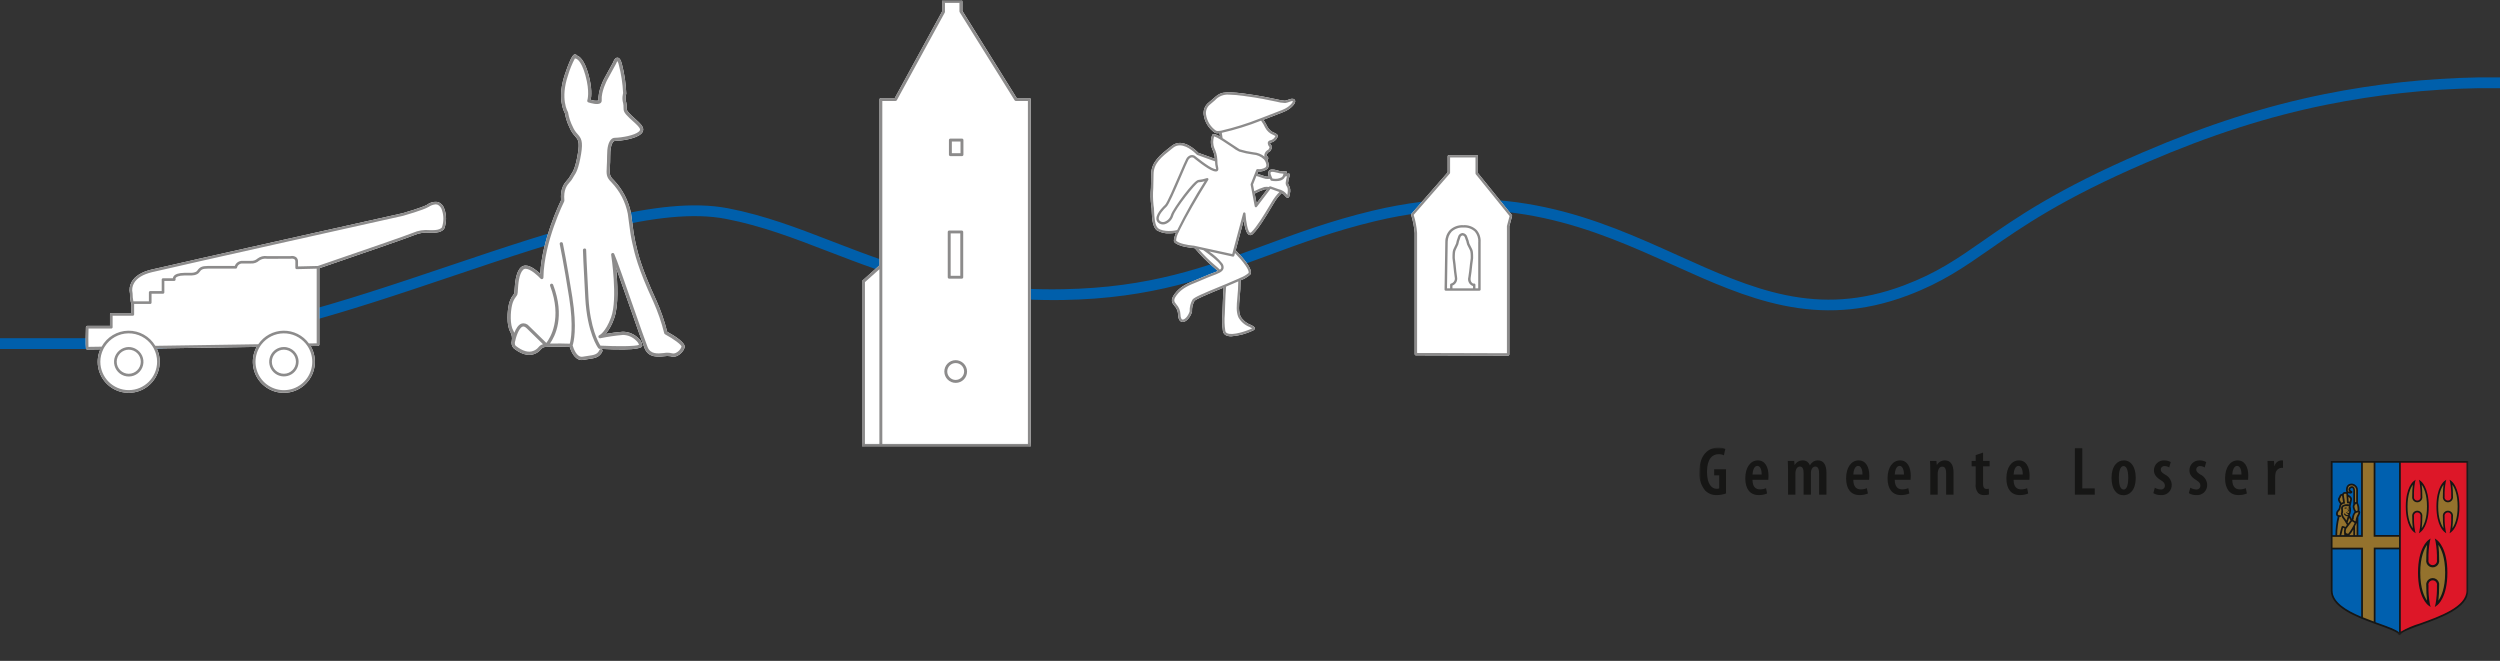 <svg xmlns="http://www.w3.org/2000/svg" xmlns:xlink="http://www.w3.org/1999/xlink" width="715px" height="189px" viewBox="0 0 715 189"><rect x="0" y="0" width="715" height="189" fill="#333333" stroke="none"/><title>Artboard</title><desc>Created with Sketch.</desc><defs><rect id="path-1" x="0" y="0" width="1400" height="127.842"></rect><rect id="path-3" x="0" y="0" width="219.935" height="53.631"></rect></defs><g id="Artboard" stroke="none" stroke-width="1" fill="none" fill-rule="evenodd"><g id="footer-logo" transform="translate(-13, 0)"><g id="Group_17" transform="translate(0, -0.001)"><g id="Group_16-Clipped"><mask id="mask-2" fill="white"><use xlink:href="#path-1"></use></mask><g id="Rectangle_803"></g><g id="Group_16" mask="url(#mask-2)" fill-rule="nonzero"><path d="M721.748,22.141 C707.016,22.404 692.337,23.996 677.891,26.899 C660.891,30.319 644.291,35.642 625.659,43.653 C601.367,54.089 589.646,62.26 580.226,68.825 C572.839,73.974 567,78.044 557.54,81.609 C532.667,90.973 514.171,82.638 492.758,72.98 C469.944,62.689 444.1,51.033 405.536,60.267 C393.685,63.106 383.916,66.721 374.472,70.215 C357.703,76.415 341.86,82.279 317.034,82.715 C287.957,83.305 269.328,76.094 251.31,69.156 L251.06,69.056 C241.106,65.216 231.733,61.604 221.216,59.568 C201.586,55.79 172.527,65.568 141.763,75.939 C111.463,86.159 80.12,96.724 52.77,96.724 L0,96.724 L0,99.813 L52.77,99.813 C80.618,99.813 112.204,89.164 142.749,78.864 C173.127,68.623 201.8,58.94 220.63,62.605 C230.887,64.588 240.143,68.157 249.942,71.932 C267.413,78.664 287.222,86.292 317.09,85.8 C342.435,85.355 358.516,79.4 375.541,73.109 C384.908,69.643 394.593,66.062 406.259,63.266 C443.777,54.276 469.116,65.7 491.471,75.781 C512.612,85.321 532.557,94.324 558.631,84.493 C568.44,80.798 574.711,76.427 581.971,71.372 C591.292,64.872 602.871,56.802 626.878,46.487 C645.322,38.557 661.723,33.295 678.499,29.925 C692.748,27.057 707.227,25.484 721.76,25.225 L1400,25.225 L1400,22.141 L721.748,22.141 Z" id="Path_666" fill="#005FAB"></path><path d="M184.458,99.766 C196.568,100.415 196.658,99.241 196.686,98.799 C196.616,98.044 196.258,97.345 195.686,96.847 C194.498,95.599 192.855,94.887 191.132,94.873 C189.488,94.997 187.852,95.21 186.232,95.513 C187.286,94.193 188.1,92.699 188.639,91.098 C189.998,87.428 189.618,80.761 189.189,76.55 C190.289,79.584 191.83,83.995 193.248,88.064 C195.048,93.217 196.748,98.086 197.363,99.618 C198.457,102.346 201.163,102.074 202.958,101.892 C203.54,101.783 204.136,101.779 204.719,101.88 C205.399,102.12 206.149,102.064 206.786,101.726 C207.724,101.252 208.445,100.436 208.8,99.446 C209.233,98.096 205.952,96.046 203.823,94.892 C203.035,91.79 201.981,88.761 200.672,85.84 C196.319,76.44 195.392,72.25 194.777,69.472 L194.703,69.129 C194.334,67.401 194.053,65.655 193.86,63.899 C193.749,63.034 193.628,62.099 193.474,61.004 C192.766,57.427 191.05,54.128 188.528,51.495 C187.302,50.302 187.328,49.802 187.441,47.695 C187.484,46.895 187.541,45.895 187.534,44.575 C187.522,41.146 188.421,40.346 188.782,40.33 C190.561,40.29 194.751,39.74 196.332,38.306 C196.715,38.001 196.946,37.544 196.965,37.055 C196.965,36.073 195.992,35.198 194.651,33.99 C194.333,33.706 193.996,33.4 193.651,33.076 C192.236,31.744 192.236,31.457 192.242,30.762 C192.256,30.299 192.217,29.836 192.128,29.381 C191.909,28.698 191.871,27.97 192.017,27.268 C192.048,27.12 192.085,26.962 192.117,26.758 C192.012,23.919 191.597,21.1 190.878,18.352 C190.651,17.495 190.319,16.516 189.596,16.491 C188.873,16.466 188.465,17.461 188.363,17.807 L185.842,22.407 C185.765,22.549 183.948,25.917 184.161,28.762 C183.417,28.883 182.653,28.802 181.951,28.527 C182.151,27.579 182.396,25.212 181.287,21.239 C180.116,17.05 178.704,16.092 178.012,15.885 C177.918,15.705 177.741,15.583 177.539,15.558 C177.121,15.516 176.537,15.45 174.572,21.216 C172.301,27.886 174.158,31.686 174.553,32.384 C174.817,33.857 175.287,35.286 175.951,36.628 C176.321,37.484 176.837,38.27 177.474,38.951 C178.321,39.918 178.833,40.499 178.265,43.894 C177.573,48.018 176.893,49.044 176.343,49.869 C176.167,50.12 176.01,50.383 175.873,50.657 C175.707,50.945 175.506,51.211 175.273,51.448 C174.439,52.393 173.181,53.811 173.46,57.296 C172.867,58.513 167.989,68.767 167.513,78.296 C166.54,77.382 164.822,75.982 163.382,75.945 C162.844,75.93 162.323,76.13 161.933,76.501 C160.484,77.944 160.286,81.052 160.169,82.911 C160.141,83.325 160.113,83.798 160.082,83.897 C160.003,84.052 159.907,84.198 159.798,84.333 C159.187,85.122 158.76,86.037 158.547,87.012 C158.147,88.702 157.719,92.885 159.001,95.038 C159.384,95.771 159.513,96.612 159.366,97.426 C159.148,98.23 159.382,99.089 159.978,99.672 C162.734,101.816 164.708,101.696 165.878,101.22 C166.575,100.958 167.193,100.522 167.673,99.953 C168.063,99.446 168.682,99.17 169.32,99.221 C171.155,99.091 174.813,99.187 175.941,99.221 C176.241,100.213 177.263,102.975 179.37,102.975 C179.538,102.974 179.705,102.956 179.87,102.922 C180.395,102.822 180.883,102.752 181.337,102.69 C183.037,102.452 184.497,102.245 185.282,100.49 C185.332,100.378 185.336,100.25 185.292,100.135 C185.248,100.02 185.16,99.928 185.047,99.878" id="Path_667" fill="#FFFFFF"></path><path d="M203.819,94.89 C203.032,91.788 201.979,88.759 200.671,85.838 C196.315,76.443 195.388,72.248 194.776,69.473 L194.699,69.13 C194.282,67.249 194.093,65.769 193.856,63.897 C193.745,63.035 193.627,62.097 193.47,61.005 C192.762,57.428 191.046,54.127 188.524,51.493 C187.298,50.304 187.324,49.8 187.437,47.693 C187.48,46.893 187.537,45.893 187.53,44.573 C187.521,41.144 188.417,40.344 188.781,40.325 C190.56,40.285 194.747,39.738 196.331,38.301 C196.713,37.995 196.943,37.539 196.961,37.05 C196.961,36.071 195.991,35.196 194.647,33.988 C194.332,33.701 193.995,33.398 193.647,33.074 C192.229,31.739 192.232,31.452 192.238,30.76 C192.25,30.296 192.211,29.832 192.121,29.376 C191.902,28.693 191.864,27.965 192.01,27.263 C192.044,27.118 192.078,26.957 192.11,26.753 C192.008,23.916 191.592,21.099 190.871,18.353 C190.658,17.5 190.318,16.518 189.595,16.493 C188.872,16.468 188.467,17.463 188.362,17.812 L185.841,22.406 C185.764,22.548 183.947,25.916 184.16,28.761 C183.416,28.885 182.652,28.804 181.951,28.527 C182.151,27.582 182.399,25.215 181.287,21.242 C180.119,17.053 178.707,16.095 178.012,15.885 C177.917,15.705 177.741,15.583 177.539,15.558 C177.121,15.516 176.537,15.453 174.572,21.216 C172.301,27.883 174.158,31.686 174.553,32.384 C174.818,33.857 175.289,35.285 175.951,36.627 C176.318,37.484 176.832,38.271 177.471,38.95 C178.321,39.917 178.833,40.501 178.265,43.893 C177.573,48.02 176.89,49.043 176.34,49.868 C176.164,50.12 176.007,50.384 175.87,50.659 C175.704,50.947 175.503,51.213 175.27,51.45 C174.433,52.392 173.175,53.813 173.457,57.295 C172.857,58.512 167.983,68.766 167.507,78.295 C166.534,77.381 164.816,75.984 163.376,75.944 C162.838,75.93 162.316,76.131 161.927,76.503 C160.478,77.946 160.28,81.054 160.163,82.91 C160.152,83.241 160.123,83.571 160.076,83.899 C159.998,84.053 159.902,84.199 159.792,84.332 C159.183,85.122 158.756,86.037 158.541,87.011 C158.141,88.701 157.713,92.884 158.995,95.037 C159.38,95.771 159.509,96.613 159.36,97.428 C159.144,98.232 159.379,99.09 159.975,99.671 C162.728,101.818 164.702,101.695 165.875,101.219 C166.571,100.958 167.189,100.521 167.667,99.952 C168.058,99.447 168.677,99.172 169.314,99.22 C171.152,99.09 174.807,99.186 175.935,99.22 C176.235,100.215 177.257,102.974 179.367,102.974 C179.535,102.974 179.702,102.958 179.867,102.925 C180.392,102.825 180.88,102.755 181.338,102.69 C183.038,102.452 184.498,102.248 185.283,100.49 C185.382,100.256 185.275,99.987 185.043,99.884 C184.811,99.781 184.54,99.883 184.433,100.113 C183.858,101.401 182.86,101.54 181.208,101.772 C180.738,101.837 180.232,101.908 179.691,102.013 C177.891,102.378 176.963,99.443 176.778,98.788 C177.047,97.982 178.106,94.003 176.698,85.056 C175.156,75.256 173.998,69.662 173.986,69.606 C173.926,69.364 173.686,69.213 173.442,69.264 C173.198,69.314 173.037,69.548 173.078,69.794 C173.09,69.85 174.246,75.423 175.784,85.201 C177.057,93.292 176.254,97.231 175.96,98.294 C174.99,98.266 172.265,98.194 170.294,98.248 C171.734,96.228 174.669,90.589 171.202,81.436 C171.147,81.276 171.01,81.158 170.843,81.129 C170.676,81.1 170.507,81.164 170.401,81.295 C170.295,81.427 170.269,81.607 170.334,81.763 C173.874,91.108 170.343,96.672 169.253,98.078 L164.301,93.24 C163.796,92.619 162.978,92.346 162.201,92.54 C161.243,92.84 160.557,94.014 160.101,95.178 C160.021,94.966 159.922,94.761 159.807,94.566 C158.825,92.919 158.973,89.246 159.458,87.229 C159.646,86.375 160.022,85.574 160.558,84.884 C160.716,84.691 160.85,84.479 160.958,84.254 C161.063,83.835 161.115,83.404 161.112,82.972 C161.212,81.359 161.402,78.356 162.604,77.164 C162.808,76.963 163.087,76.858 163.373,76.874 C164.788,76.911 166.913,78.925 167.615,79.698 C167.742,79.838 167.942,79.887 168.12,79.821 C168.297,79.755 168.417,79.587 168.421,79.398 C168.56,69.234 174.306,57.717 174.365,57.598 C174.403,57.521 174.419,57.434 174.411,57.348 C174.127,54.169 175.156,53.001 175.984,52.065 C176.276,51.767 176.527,51.43 176.729,51.065 C176.845,50.829 176.979,50.601 177.129,50.385 C177.729,49.485 178.47,48.371 179.193,44.052 C179.805,40.4 179.239,39.545 178.186,38.343 C177.61,37.737 177.146,37.033 176.817,36.264 C176.173,35.006 175.726,33.657 175.489,32.264 C175.492,32.169 175.467,32.075 175.415,31.995 C175.393,31.961 173.15,28.312 175.464,21.516 C175.954,19.847 176.613,18.232 177.432,16.697 C177.501,16.747 177.586,16.769 177.67,16.759 C177.685,16.759 179.141,16.932 180.413,21.492 C181.775,26.37 180.981,28.659 180.975,28.681 C180.932,28.799 180.938,28.929 180.992,29.042 C181.046,29.155 181.143,29.241 181.262,29.281 C181.88,29.481 183.956,30.106 184.744,29.491 C184.987,29.304 185.116,29.005 185.087,28.7 C184.905,26.12 186.653,22.88 186.669,22.849 L189.224,18.175 C189.304,17.925 189.423,17.689 189.576,17.475 C189.776,17.815 189.915,18.187 189.987,18.575 C190.67,21.207 191.078,23.903 191.207,26.62 C191.186,26.768 191.157,26.914 191.12,27.059 C190.945,27.888 190.982,28.748 191.228,29.559 C191.304,29.954 191.338,30.357 191.328,30.759 C191.319,31.695 191.39,32.214 193.028,33.759 C193.38,34.09 193.72,34.399 194.041,34.686 C195.119,35.656 196.049,36.496 196.049,37.065 C196.049,37.13 196.049,37.331 195.722,37.627 C194.522,38.714 190.915,39.36 188.822,39.41 C188.448,39.414 188.091,39.568 187.83,39.836 C187.021,40.593 186.616,42.19 186.622,44.587 C186.622,45.878 186.573,46.864 186.532,47.655 C186.415,49.861 186.368,50.686 187.898,52.169 C190.27,54.655 191.884,57.766 192.551,61.136 C192.709,62.22 192.826,63.156 192.934,64.015 C193.175,65.915 193.367,67.407 193.793,69.332 L193.87,69.672 C194.491,72.486 195.43,76.741 199.829,86.231 C201.14,89.157 202.189,92.194 202.965,95.305 C202.996,95.434 203.08,95.543 203.197,95.605 C205.715,96.961 207.961,98.66 207.915,99.161 C207.636,99.911 207.086,100.528 206.373,100.891 C205.962,101.111 205.478,101.154 205.035,101.008 C204.32,100.845 203.58,100.831 202.86,100.968 C201.077,101.147 199.054,101.351 198.22,99.268 C197.611,97.754 195.92,92.895 194.12,87.751 C191.772,81.022 189.341,74.062 188.67,72.619 C188.573,72.409 188.335,72.303 188.114,72.371 C187.893,72.439 187.756,72.66 187.793,72.888 C187.812,73.012 189.727,85.471 187.765,90.769 C186.165,95.088 184.45,95.845 184.441,95.851 C184.215,95.936 184.092,96.181 184.159,96.413 C184.226,96.645 184.46,96.787 184.697,96.738 C186.838,96.301 189.002,95.985 191.179,95.793 C192.637,95.819 194.022,96.432 195.022,97.493 C195.361,97.797 195.613,98.187 195.751,98.621 C194.851,99.075 189.483,99.097 184.737,98.853 C184.178,97.988 181.793,93.823 181.308,85.153 C180.751,75.251 180.646,71.55 180.646,71.516 C180.655,71.39 180.606,71.266 180.514,71.18 C180.422,71.093 180.296,71.052 180.17,71.068 C180.047,71.071 179.93,71.123 179.846,71.212 C179.761,71.302 179.716,71.421 179.719,71.544 C179.719,71.581 179.824,75.291 180.383,85.215 C180.948,95.271 183.983,99.415 184.112,99.587 C184.196,99.695 184.322,99.762 184.458,99.772 C196.568,100.421 196.658,99.247 196.686,98.805 C196.616,98.049 196.258,97.349 195.686,96.849 C194.497,95.602 192.853,94.889 191.129,94.875 C189.485,95.001 187.85,95.214 186.229,95.515 C187.286,94.197 188.101,92.702 188.636,91.1 C189.998,87.43 189.618,80.766 189.186,76.555 C190.286,79.589 191.827,84 193.249,88.066 C195.049,93.219 196.749,98.088 197.361,99.623 C198.461,102.348 201.167,102.076 202.956,101.894 C203.538,101.786 204.134,101.783 204.717,101.885 C205.397,102.123 206.146,102.067 206.784,101.731 C207.723,101.256 208.445,100.439 208.801,99.448 C209.23,98.098 205.949,96.056 203.821,94.894 M162.471,93.416 C162.601,93.373 162.987,93.255 163.648,93.898 L168.301,98.446 C167.777,98.589 167.314,98.899 166.982,99.33 C166.595,99.796 166.092,100.151 165.524,100.359 C164.171,100.915 162.45,100.421 160.547,98.938 C160.275,98.728 160.235,98.419 160.26,97.903 C160.56,96.337 161.419,93.751 162.472,93.42" id="Path_668" fill="#8C8B8B"></path><path d="M135.884,66.57 L136.814,66.576 C139.477,66.576 140.036,65.448 140.095,65.306 C140.732,63.511 140.732,61.552 140.095,59.757 C139.841,58.879 139.205,58.162 138.364,57.805 C137.238,57.587 136.073,57.856 135.157,58.546 C133.751,59.386 128.126,60.98 128.092,60.99 C127.446,61.135 63.561,75.365 56.319,77.101 C53.505,77.778 51.605,78.958 50.668,80.601 C50.081,81.619 49.903,82.821 50.168,83.965 C50.151,85.032 50.299,86.095 50.607,87.116 L50.607,89.543 L44.834,89.543 C44.624,89.543 44.454,89.713 44.454,89.923 L44.454,93.204 L37.954,93.204 C37.748,93.204 37.579,93.369 37.574,93.575 C37.559,94.103 37.429,98.762 37.574,99.652 C37.606,99.835 37.765,99.969 37.951,99.97 L37.957,99.97 L41.683,99.911 C40.037,103.663 41.174,108.054 44.433,110.537 C47.692,113.02 52.227,112.95 55.408,110.367 C58.589,107.785 59.589,103.361 57.828,99.661 L86.395,99.213 C84.333,102.98 85.261,107.682 88.599,110.383 C91.937,113.084 96.73,113.01 99.983,110.207 C103.236,107.405 104.019,102.676 101.842,98.975 L103.961,98.941 C104.169,98.938 104.335,98.769 104.335,98.561 L104.335,76.713 C115.778,72.793 130.246,67.806 131.407,67.269 C132.814,66.655 134.356,66.414 135.884,66.569" id="Path_669" fill="#FFFFFF"></path><path d="M135.884,66.57 L136.811,66.576 C139.474,66.576 140.036,65.448 140.095,65.309 C140.729,63.514 140.729,61.555 140.095,59.76 C139.84,58.882 139.204,58.164 138.363,57.805 C137.237,57.587 136.072,57.857 135.156,58.546 C133.75,59.389 128.128,60.98 128.094,60.99 C127.448,61.135 63.56,75.365 56.318,77.104 C53.507,77.777 51.607,78.958 50.671,80.604 C50.083,81.62 49.904,82.822 50.171,83.965 C50.154,85.032 50.302,86.095 50.61,87.116 L50.61,89.543 L44.833,89.543 C44.623,89.543 44.453,89.713 44.453,89.923 L44.453,93.204 L37.947,93.204 C37.741,93.205 37.573,93.369 37.567,93.575 C37.552,94.103 37.425,98.762 37.573,99.652 C37.603,99.836 37.761,99.97 37.947,99.97 L37.953,99.97 L41.682,99.911 C40.032,103.665 41.167,108.06 44.427,110.545 C47.688,113.031 52.227,112.961 55.409,110.375 C58.591,107.79 59.589,103.362 57.824,99.661 L86.395,99.213 C84.337,102.978 85.266,107.677 88.602,110.375 C91.939,113.074 96.728,113 99.98,110.2 C103.231,107.4 104.015,102.675 101.842,98.975 L103.958,98.941 C104.166,98.938 104.332,98.769 104.332,98.561 L104.332,76.719 C115.778,72.795 130.246,67.809 131.404,67.272 C132.812,66.658 134.355,66.417 135.884,66.572 M57.929,103.454 C57.929,107.936 54.295,111.57 49.813,111.57 C45.331,111.57 41.697,107.936 41.697,103.454 C41.699,102.22 41.984,101.004 42.531,99.898 C42.593,99.768 42.655,99.638 42.726,99.515 C42.797,99.392 42.877,99.259 42.958,99.132 C44.416,96.809 46.95,95.381 49.692,95.338 C52.434,95.295 55.012,96.643 56.542,98.919 C56.622,99.043 56.693,99.172 56.771,99.296 C56.849,99.42 56.922,99.546 56.99,99.673 C57.607,100.838 57.929,102.136 57.929,103.454 M102.305,103.454 C102.313,106.898 100.146,109.971 96.9,111.121 C93.654,112.27 90.036,111.246 87.874,108.565 C85.713,105.884 85.479,102.131 87.291,99.203 C87.371,99.073 87.452,98.943 87.538,98.82 C87.624,98.697 87.73,98.56 87.828,98.434 C89.334,96.514 91.627,95.377 94.067,95.339 C96.507,95.301 98.834,96.367 100.399,98.239 C100.499,98.359 100.594,98.486 100.689,98.616 C100.784,98.746 100.874,98.86 100.961,98.99 C101.838,100.313 102.306,101.866 102.305,103.454 M103.572,76.978 L103.572,98.19 L101.345,98.224 C99.651,95.894 96.928,94.535 94.048,94.579 C91.167,94.624 88.489,96.068 86.868,98.45 L57.42,98.907 C55.799,96.182 52.844,94.531 49.673,94.58 C46.502,94.629 43.599,96.371 42.063,99.145 L38.294,99.204 C38.229,98.147 38.282,95.398 38.319,93.964 L44.833,93.964 C45.042,93.963 45.211,93.793 45.21,93.584 L45.21,90.303 L50.984,90.303 C51.193,90.302 51.363,90.132 51.364,89.923 L51.364,86.935 L55.964,86.935 C56.173,86.934 56.343,86.764 56.344,86.555 L56.344,84.003 L59.625,84.003 C59.835,84.003 60.005,83.833 60.005,83.623 L60.005,80.342 L62.847,80.342 C62.969,80.339 63.083,80.278 63.153,80.178 C63.224,80.077 63.244,79.949 63.206,79.832 C63.171,79.699 63.199,79.558 63.283,79.449 C63.453,79.214 64.003,78.81 65.776,78.785 L67.513,78.785 C67.587,78.785 69.348,78.878 70.046,77.83 C70.519,77.123 70.946,76.83 72.369,76.83 L80.423,76.83 C80.604,76.831 80.761,76.702 80.794,76.524 C80.958,75.818 81.602,75.331 82.326,75.365 L84.764,75.365 C85.627,75.425 86.476,75.129 87.115,74.546 C87.76,74.081 88.563,73.889 89.349,74.012 L96.18,74.003 C96.533,73.919 96.904,73.973 97.218,74.154 C97.405,74.332 97.499,74.586 97.471,74.843 L97.471,76.601 C97.472,76.704 97.514,76.802 97.588,76.873 C97.66,76.947 97.76,76.986 97.863,76.981 L101.499,76.891 L102.759,76.86 L103.572,76.838 L103.572,76.978 Z M103.887,76.067 L98.233,76.206 L98.233,74.837 C98.265,74.347 98.063,73.87 97.689,73.552 C97.222,73.236 96.646,73.125 96.095,73.246 L89.413,73.252 C88.424,73.098 87.415,73.355 86.62,73.963 C86.133,74.414 85.482,74.645 84.82,74.603 L82.33,74.603 C81.363,74.571 80.484,75.16 80.146,76.067 L72.369,76.067 C70.809,76.067 70.092,76.394 69.412,77.411 C69.035,77.976 67.945,78.047 67.534,78.026 L65.77,78.026 C64.133,78.051 63.079,78.391 62.644,79.039 C62.534,79.201 62.465,79.388 62.444,79.583 L59.625,79.583 C59.524,79.583 59.428,79.623 59.356,79.694 C59.285,79.766 59.245,79.862 59.245,79.963 L59.245,83.243 L55.963,83.243 C55.862,83.243 55.766,83.283 55.694,83.354 C55.623,83.426 55.583,83.522 55.583,83.623 L55.583,86.175 L51.139,86.175 C50.989,85.432 50.916,84.675 50.923,83.917 C50.924,83.879 50.919,83.842 50.908,83.806 C50.682,82.846 50.832,81.835 51.328,80.982 C52.156,79.524 53.892,78.467 56.49,77.843 C63.728,76.107 127.608,61.877 128.275,61.729 C128.51,61.661 134.052,60.092 135.544,59.199 C136.158,58.777 136.869,58.517 137.611,58.445 C137.781,58.444 137.95,58.471 138.111,58.525 C138.737,58.816 139.203,59.369 139.384,60.036 C139.939,61.648 139.944,63.398 139.397,65.013 C139.397,65.022 138.958,65.819 136.811,65.819 L135.89,65.813 C134.25,65.656 132.598,65.922 131.09,66.585 C129.962,67.107 115.34,72.146 103.89,76.069" id="Path_670" fill="#8C8B8B"></path><path d="M51.779,99.753 C51.484,99.593 51.171,99.469 50.846,99.385 C50.138,99.189 49.388,99.201 48.687,99.419 C48.358,99.514 48.042,99.649 47.745,99.819 C46.073,100.767 45.256,102.729 45.76,104.584 C46.265,106.439 47.963,107.716 49.885,107.687 C51.808,107.657 53.466,106.329 53.913,104.459 C54.361,102.589 53.484,100.654 51.783,99.757 M49.821,106.903 C47.918,106.902 46.377,105.359 46.377,103.456 C46.377,101.554 47.92,100.011 49.822,100.011 C51.725,100.011 53.268,101.552 53.269,103.455 C53.267,105.359 51.725,106.901 49.821,106.903" id="Path_671" fill="#8C8B8B"></path><path d="M94.193,99.246 C92.491,99.247 90.958,100.273 90.308,101.845 C89.658,103.418 90.019,105.227 91.224,106.429 C92.428,107.631 94.238,107.989 95.809,107.336 C97.38,106.683 98.403,105.148 98.401,103.446 C98.395,101.126 96.513,99.247 94.193,99.246 M94.193,106.898 C92.29,106.897 90.749,105.354 90.749,103.451 C90.749,101.549 92.292,100.006 94.194,100.006 C96.097,100.006 97.64,101.547 97.641,103.45 C97.64,105.354 96.097,106.897 94.193,106.898" id="Path_672" fill="#8C8B8B"></path><path d="M383.193,28.441 C382.714,28.058 382.093,28.287 381.493,28.509 C381.169,28.644 380.83,28.74 380.483,28.796 C379.648,28.74 378.82,28.6 378.012,28.379 C376.072,27.962 373.137,27.332 368.821,26.766 C362.534,25.944 361.898,26.513 360.001,28.203 C359.64,28.524 359.232,28.889 358.719,29.297 C357.655,30.11 357.095,31.42 357.242,32.751 C357.513,34.88 358.693,36.788 360.477,37.981 C360.713,38.085 360.971,38.131 361.228,38.114 C361.386,38.114 361.574,38.095 361.762,38.08 C361.811,38.386 361.862,38.71 361.91,39.05 C360.958,38.506 360.353,38.275 360.022,38.35 C359.888,38.379 359.773,38.463 359.704,38.582 C359.167,39.887 359.167,41.352 359.704,42.657 C360.131,43.518 360.388,44.454 360.461,45.413 C358.904,44.854 357.118,44.213 355.706,43.695 C355.162,43.117 351.276,39.203 348.14,41.69 L347.673,42.058 C344.757,44.358 342.236,46.352 342.236,49.868 C342.236,51.11 342.199,52.441 342.162,53.73 C342.007,55.435 342.037,57.152 342.252,58.851 C342.344,59.367 342.391,59.89 342.391,60.414 C342.474,62.323 342.591,64.937 343.858,65.861 C344.928,66.501 346.163,66.809 347.408,66.745 C348.059,66.747 348.709,66.686 349.348,66.563 C348.795,67.916 348.56,68.895 348.832,69.223 C349.963,70.576 353.963,70.916 354.368,70.944 L354.733,71.021 C356.39,73.021 358.223,74.868 360.211,76.539 C360.634,76.882 360.99,77.197 361.298,77.497 C360.853,77.713 360.298,77.923 359.667,78.158 C358.99,78.414 358.221,78.705 357.424,79.066 C356.676,79.406 355.941,79.702 355.224,79.987 C352.824,80.957 350.55,81.868 348.924,84.093 C347.617,85.879 348.232,86.645 348.884,87.454 C349.53,88.135 349.901,89.031 349.928,89.969 C349.984,91.677 350.694,92.027 351.111,92.079 C351.158,92.085 351.206,92.088 351.253,92.088 C352.226,92.088 353.416,90.815 353.907,89.203 C353.919,89.164 353.923,89.123 353.919,89.083 C353.874,88.039 354.113,87.002 354.611,86.083 C354.966,85.549 358.862,83.945 361.995,82.657 L362.956,82.257 C362.941,82.489 362.922,82.73 362.903,82.986 C362.844,83.786 362.776,84.686 362.755,85.776 C362.718,87.512 362.655,88.788 362.613,89.814 C362.461,91.447 362.51,93.093 362.758,94.714 C362.837,95.228 363.164,95.67 363.632,95.897 C364.11,96.108 364.63,96.208 365.152,96.187 C367.309,96.028 369.417,95.467 371.368,94.534 C371.495,94.469 371.878,94.278 371.878,93.913 C371.878,93.49 371.427,93.267 370.685,92.9 C369.462,92.457 368.436,91.595 367.79,90.466 C367.19,89.02 367.336,87.411 367.546,85.183 C367.719,83.518 367.809,81.846 367.815,80.172 C368.845,79.801 369.793,79.232 370.605,78.498 C371.584,77.071 368.041,73.249 366.405,71.606 L368.705,63.006 C368.924,64.684 369.375,66.837 370.274,67.195 C370.657,67.331 371.083,67.214 371.343,66.902 C372.943,65.402 375.053,61.876 376.595,59.302 C376.842,58.894 377.071,58.511 377.278,58.168 C377.901,57.067 378.681,56.064 379.595,55.19 C379.95,55.436 380.269,55.73 380.543,56.064 C380.836,56.391 381.062,56.664 381.396,56.555 C381.73,56.446 381.822,56.095 381.921,55.366 C382.142,54.535 382.016,53.65 381.572,52.913 C381.424,52.728 381.358,52.49 381.39,52.255 C381.483,51.517 381.656,50.792 381.906,50.092 C381.943,49.987 381.927,49.872 381.863,49.781 C381.799,49.69 381.696,49.636 381.585,49.635 C381.316,49.661 381.049,49.704 380.785,49.762 C380.821,49.676 380.871,49.597 380.933,49.527 C381.052,49.414 381.074,49.233 380.986,49.095 C380.898,48.956 380.725,48.9 380.572,48.959 C379.771,49.077 378.953,48.983 378.199,48.687 C376.999,48.356 376.277,48.403 375.91,48.838 C375.617,49.356 375.625,49.992 375.932,50.503 C375.663,50.529 375.392,50.526 375.123,50.494 C374.876,50.454 373.943,50.154 372.58,49.694 L372.833,49.048 C373.761,49.141 374.689,48.881 375.433,48.319 C375.781,47.949 375.93,47.434 375.833,46.935 C375.773,46.532 375.646,46.141 375.456,45.78 C375.568,45.681 375.652,45.554 375.7,45.412 C375.773,45.128 375.651,44.829 375.4,44.677 C375.283,44.598 375.232,44.451 375.276,44.316 C375.364,43.963 375.586,43.659 375.894,43.466 C376.487,43.318 376.728,42.326 376.787,42.026 C376.809,41.915 376.774,41.8 376.694,41.72 C376.478,41.501 376.2,41.09 376.243,40.92 C376.258,40.852 376.391,40.809 376.443,40.79 C377.298,40.622 378.016,40.044 378.362,39.244 C378.455,39.092 378.48,38.908 378.43,38.737 C378.325,38.397 377.948,38.215 377.472,37.983 C376.626,37.668 375.923,37.058 375.492,36.265 C375.167,35.563 374.779,34.892 374.333,34.26 C376.52,33.441 378.533,32.647 379.999,32.06 L380.113,32.014 L380.113,32.014 C381.936,31.297 383.298,29.929 383.422,29.101 C383.474,28.855 383.386,28.601 383.193,28.44 M375.442,54.107 L372.377,58.142 L371.846,55.355 C372.758,54.877 373.708,54.473 374.685,54.147 C374.936,54.113 375.189,54.1 375.442,54.107" id="Path_673" fill="#FFFFFF"></path><path d="M307.398,28.041 L303.771,28.041 L288.25,3.129 L288.25,0.416 C288.251,0.305 288.207,0.199 288.128,0.12 C288.05,0.042 287.943,-0.001 287.832,-0.001 L282.874,-0.001 C282.763,-0.001 282.656,0.042 282.577,0.12 C282.499,0.199 282.454,0.305 282.454,0.416 L282.454,3.274 L268.919,28.041 L264.959,28.041 C264.729,28.041 264.542,28.228 264.542,28.458 L264.542,75.884 L259.719,80.191 C259.632,80.271 259.581,80.384 259.58,80.503 L259.58,127.422 C259.58,127.653 259.766,127.84 259.997,127.842 L307.397,127.842 C307.508,127.842 307.614,127.797 307.693,127.719 C307.771,127.64 307.815,127.533 307.814,127.422 L307.814,28.459 C307.814,28.229 307.627,28.042 307.397,28.042" id="Path_674" fill="#FFFFFF"></path><path d="M284.833,44.653 L288.139,44.653 C288.369,44.653 288.556,44.466 288.556,44.236 L288.556,40.056 C288.557,39.945 288.513,39.838 288.435,39.759 C288.356,39.681 288.25,39.636 288.139,39.636 L284.833,39.636 C284.722,39.636 284.616,39.681 284.537,39.759 C284.459,39.838 284.415,39.945 284.416,40.056 L284.416,44.236 C284.416,44.466 284.603,44.653 284.833,44.653 M285.25,40.473 L287.722,40.473 L287.722,43.816 L285.254,43.816 L285.25,40.473 Z" id="Path_675" fill="#FFFFFF"></path><path d="M284.493,79.709 L288.077,79.709 C288.307,79.708 288.493,79.522 288.494,79.292 L288.494,66.347 C288.494,66.116 288.308,65.929 288.077,65.927 L284.493,65.927 C284.262,65.929 284.076,66.116 284.076,66.347 L284.076,79.287 C284.077,79.517 284.263,79.703 284.493,79.704 M284.91,66.759 L287.656,66.759 L287.656,78.872 L284.91,78.872 L284.91,66.759 Z" id="Path_676" fill="#FFFFFF"></path><path d="M286.285,103.006 C284.498,103.04 283.073,104.51 283.095,106.297 C283.118,108.085 284.579,109.519 286.367,109.507 C288.154,109.496 289.597,108.044 289.597,106.256 C289.578,104.445 288.096,102.991 286.285,103.006 M286.285,108.669 C284.96,108.636 283.91,107.54 283.932,106.215 C283.955,104.89 285.041,103.831 286.366,103.842 C287.692,103.853 288.76,104.931 288.76,106.256 C288.739,107.603 287.632,108.68 286.285,108.664" id="Path_677" fill="#FFFFFF"></path><path d="M445.389,61.501 L435.689,49.501 L435.689,44.701 C435.688,44.61 435.652,44.523 435.587,44.459 C435.522,44.395 435.434,44.36 435.343,44.361 L427.381,44.361 C427.29,44.36 427.202,44.395 427.137,44.459 C427.072,44.523 427.036,44.61 427.035,44.701 L427.035,49.289 L416.67,61.151 C416.593,61.239 416.566,61.36 416.599,61.472 C417.114,63.145 417.449,64.869 417.599,66.613 L417.599,101.288 C417.601,101.477 417.756,101.629 417.945,101.628 L444.325,101.705 C444.416,101.705 444.504,101.669 444.569,101.605 C444.634,101.542 444.67,101.455 444.669,101.364 L444.669,64.722 L445.454,61.796 C445.482,61.691 445.457,61.58 445.389,61.496" id="Path_678" fill="#FFFFFF"></path><path d="M445.389,61.501 L435.689,49.501 L435.689,44.701 C435.688,44.61 435.652,44.523 435.587,44.459 C435.522,44.395 435.434,44.36 435.343,44.361 L427.381,44.361 C427.29,44.36 427.202,44.395 427.137,44.459 C427.072,44.523 427.036,44.61 427.035,44.701 L427.035,49.289 L416.67,61.151 C416.593,61.239 416.566,61.36 416.599,61.472 C417.112,63.146 417.447,64.869 417.599,66.613 L417.599,101.288 C417.6,101.379 417.636,101.466 417.701,101.53 C417.766,101.594 417.854,101.629 417.945,101.628 L444.325,101.705 C444.416,101.704 444.504,101.669 444.569,101.605 C444.633,101.541 444.669,101.454 444.669,101.364 L444.669,64.725 L445.451,61.796 C445.48,61.692 445.457,61.58 445.389,61.496 M443.989,64.596 C443.98,64.626 443.976,64.658 443.977,64.689 L443.977,101.023 L418.289,100.949 L418.289,66.613 C418.156,64.863 417.828,63.134 417.313,61.457 L427.641,49.637 C427.696,49.576 427.726,49.497 427.727,49.415 L427.727,45.04 L434.993,45.04 L434.993,49.618 C434.994,49.696 435.021,49.771 435.07,49.831 L444.741,61.787 L443.989,64.596 Z" id="Path_679" fill="#8C8B8B"></path><path d="M427.65,65.803 C426.81,66.718 426.345,67.916 426.35,69.158 L426.137,82.798 C426.136,82.889 426.172,82.977 426.237,83.042 C426.303,83.107 426.392,83.142 426.484,83.142 L436.12,83.142 C436.309,83.143 436.464,82.991 436.466,82.802 L436.466,69.23 C436.548,67.983 436.141,66.753 435.332,65.801 C434.323,64.814 432.94,64.304 431.532,64.401 C430.101,64.312 428.696,64.818 427.652,65.801 M429.731,79.265 C429.539,77.971 429.462,77.198 429.385,76.383 L429.303,75.557 C429.263,75.186 429.22,74.877 429.183,74.602 C429.083,74.075 429.052,73.537 429.093,73.002 C429.118,72.742 429.121,72.566 429.124,72.424 C429.134,72.006 429.247,71.596 429.451,71.231 C429.633,70.798 429.763,70.551 429.862,70.363 C430.036,70.065 430.151,69.735 430.199,69.393 C430.238,69.139 430.311,68.891 430.415,68.655 C430.515,68.416 430.595,68.169 430.656,67.917 C430.726,67.614 430.973,67.385 431.28,67.336 C431.603,67.377 431.871,67.607 431.96,67.92 C432.027,68.173 432.114,68.421 432.219,68.661 C432.326,68.894 432.402,69.14 432.445,69.393 C432.5,69.74 432.622,70.073 432.806,70.372 C432.966,70.653 433.111,70.942 433.242,71.237 C433.457,71.596 433.577,72.004 433.588,72.423 C433.588,72.568 433.597,72.744 433.622,73.004 C433.664,73.537 433.632,74.073 433.529,74.598 C433.486,74.876 433.439,75.185 433.399,75.559 L433.309,76.409 C433.226,77.222 433.145,77.988 432.944,79.27 C432.651,80.282 433.162,81.354 434.133,81.763 C434.167,81.773 434.202,81.778 434.238,81.778 L434.284,81.778 L434.284,82.457 L428.403,82.457 L428.403,81.677 C429.372,81.304 429.931,80.285 429.725,79.267 M435.771,69.202 L435.771,82.465 L434.971,82.465 L434.971,81.433 C434.969,81.243 434.815,81.091 434.625,81.09 L434.303,81.09 C434.103,81.007 433.429,80.624 433.626,79.369 C433.833,78.069 433.913,77.293 433.997,76.469 L434.087,75.626 C434.127,75.261 434.173,74.962 434.214,74.693 C434.327,74.112 434.361,73.519 434.314,72.929 C434.289,72.691 434.286,72.529 434.28,72.398 C434.271,71.891 434.133,71.394 433.88,70.955 C433.742,70.641 433.589,70.335 433.42,70.037 C433.272,69.802 433.175,69.539 433.133,69.265 C433.082,68.962 432.991,68.667 432.864,68.388 C432.769,68.18 432.694,67.964 432.638,67.742 C432.479,67.158 431.982,66.728 431.381,66.655 L431.381,66.664 C431.295,66.633 431.201,66.633 431.115,66.664 C430.562,66.774 430.124,67.197 429.994,67.745 C429.939,67.966 429.868,68.183 429.781,68.394 C429.662,68.673 429.577,68.966 429.528,69.265 C429.49,69.539 429.398,69.803 429.256,70.04 C429.156,70.24 429.018,70.5 428.824,70.958 C428.584,71.4 428.454,71.892 428.444,72.395 C428.444,72.528 428.438,72.695 428.413,72.929 C428.368,73.517 428.4,74.107 428.506,74.687 C428.543,74.956 428.586,75.259 428.626,75.62 L428.706,76.445 C428.786,77.27 428.864,78.045 429.058,79.361 C429.232,80.134 428.757,80.904 427.989,81.097 C427.836,81.133 427.728,81.27 427.729,81.428 L427.729,82.46 L426.845,82.46 L427.052,69.148 C427.057,68.084 427.453,67.058 428.164,66.266 C429.079,65.424 430.3,64.995 431.541,65.08 C432.753,64.989 433.946,65.415 434.825,66.254 C435.509,67.077 435.852,68.13 435.786,69.198" id="Path_680" fill="#8C8B8B"></path><path d="M307.395,28.041 L303.765,28.041 L288.23,3.129 L288.23,0.416 C288.231,0.305 288.187,0.199 288.109,0.121 C288.031,0.043 287.925,-0.001 287.814,-0.001 L282.85,-0.001 C282.739,-0.001 282.633,0.042 282.555,0.121 C282.476,0.199 282.432,0.305 282.433,0.416 L282.433,3.277 L268.885,28.041 L264.922,28.041 C264.691,28.043 264.505,28.23 264.505,28.461 L264.505,75.884 L259.679,80.194 C259.59,80.272 259.539,80.385 259.54,80.503 L259.54,127.422 C259.54,127.653 259.726,127.84 259.957,127.842 L307.395,127.842 C307.627,127.842 307.814,127.654 307.815,127.422 L307.815,28.462 C307.814,28.23 307.627,28.043 307.395,28.042 M264.505,127.005 L260.377,127.005 L260.377,80.691 L264.504,77.005 L264.505,127.005 Z M306.978,127.005 L265.342,127.005 L265.342,28.879 L269.13,28.879 C269.283,28.879 269.425,28.795 269.498,28.66 L283.217,3.583 C283.25,3.522 283.267,3.453 283.266,3.383 L283.266,0.833 L287.397,0.833 L287.397,3.249 C287.397,3.326 287.419,3.402 287.459,3.468 L303.178,28.681 C303.254,28.804 303.388,28.88 303.533,28.881 L306.978,28.881 L306.978,127.005 Z" id="Path_681" fill="#8C8B8B"></path><path d="M284.811,44.653 L288.123,44.653 C288.353,44.652 288.539,44.466 288.54,44.236 L288.54,40.056 C288.54,39.825 288.354,39.638 288.123,39.636 L284.811,39.636 C284.58,39.638 284.394,39.825 284.394,40.056 L284.394,44.236 C284.395,44.466 284.581,44.652 284.811,44.653 M285.231,40.473 L287.706,40.473 L287.706,43.816 L285.231,43.816 L285.231,40.473 Z" id="Path_682" fill="#8C8B8B"></path><path d="M284.475,79.709 L288.059,79.709 C288.29,79.709 288.477,79.523 288.479,79.292 L288.479,66.347 C288.478,66.115 288.291,65.928 288.059,65.927 L284.475,65.927 C284.243,65.928 284.056,66.115 284.055,66.347 L284.055,79.287 C284.057,79.518 284.244,79.704 284.475,79.704 M284.892,66.759 L287.642,66.759 L287.642,78.872 L284.892,78.872 L284.892,66.759 Z" id="Path_683" fill="#8C8B8B"></path><path d="M286.264,103.006 C284.477,103.041 283.054,104.512 283.077,106.299 C283.101,108.086 284.562,109.519 286.35,109.507 C288.137,109.495 289.579,108.043 289.579,106.256 C289.558,104.444 288.076,102.991 286.264,103.006 M286.264,108.664 C284.94,108.629 283.891,107.533 283.914,106.208 C283.938,104.883 285.025,103.825 286.349,103.837 C287.674,103.849 288.742,104.926 288.742,106.251 C288.723,107.601 287.614,108.681 286.264,108.664" id="Path_684" fill="#8C8B8B"></path><path d="M383.193,28.441 C382.714,28.058 382.093,28.29 381.493,28.509 C381.169,28.644 380.83,28.74 380.483,28.796 C379.648,28.739 378.82,28.599 378.012,28.379 C376.072,27.962 373.137,27.332 368.821,26.766 C362.534,25.944 361.898,26.513 360.001,28.203 C359.64,28.524 359.232,28.889 358.719,29.297 C357.657,30.111 357.097,31.421 357.242,32.751 C357.512,34.881 358.692,36.789 360.477,37.981 C360.713,38.085 360.971,38.131 361.228,38.114 C361.386,38.114 361.574,38.099 361.766,38.08 C361.812,38.386 361.866,38.71 361.914,39.05 C360.959,38.509 360.357,38.275 360.023,38.35 C359.889,38.379 359.774,38.463 359.705,38.582 C359.168,39.887 359.168,41.352 359.705,42.657 C360.132,43.518 360.389,44.454 360.462,45.413 C358.723,44.786 357.079,44.193 355.707,43.695 C355.163,43.117 351.277,39.203 348.141,41.69 L347.674,42.058 C344.758,44.358 342.237,46.352 342.237,49.868 C342.237,51.11 342.2,52.441 342.163,53.73 C342.007,55.435 342.037,57.152 342.252,58.851 C342.344,59.367 342.391,59.89 342.391,60.414 C342.478,62.323 342.591,64.937 343.858,65.861 C344.928,66.501 346.163,66.809 347.408,66.745 C348.059,66.748 348.709,66.687 349.348,66.563 C348.795,67.916 348.56,68.895 348.835,69.223 C349.963,70.576 353.963,70.916 354.368,70.944 L354.733,71.021 C356.39,73.021 358.223,74.868 360.211,76.539 C360.634,76.882 360.99,77.197 361.298,77.497 C360.856,77.713 360.298,77.923 359.67,78.158 C358.99,78.414 358.221,78.705 357.424,79.066 C356.676,79.406 355.941,79.702 355.231,79.987 C352.824,80.957 350.554,81.868 348.931,84.093 C347.624,85.882 348.239,86.645 348.894,87.454 C349.537,88.136 349.908,89.031 349.935,89.969 C349.994,91.677 350.701,92.027 351.118,92.079 C351.165,92.085 351.213,92.088 351.26,92.088 C352.236,92.088 353.423,90.815 353.914,89.203 C353.926,89.164 353.93,89.123 353.926,89.083 C353.881,88.039 354.12,87.002 354.618,86.083 C354.973,85.549 358.869,83.945 362.002,82.657 C362.333,82.521 362.651,82.388 362.963,82.257 C362.948,82.489 362.932,82.73 362.91,82.986 C362.851,83.786 362.783,84.686 362.762,85.776 C362.725,87.512 362.662,88.788 362.62,89.814 C362.47,91.447 362.518,93.093 362.765,94.714 C362.846,95.227 363.172,95.669 363.639,95.897 C364.117,96.108 364.637,96.208 365.159,96.187 C367.316,96.028 369.424,95.467 371.375,94.534 C371.502,94.469 371.885,94.278 371.885,93.913 C371.885,93.49 371.437,93.267 370.692,92.9 C369.47,92.456 368.444,91.594 367.797,90.466 C367.197,89.02 367.346,87.411 367.553,85.183 C367.726,83.518 367.816,81.846 367.822,80.172 C368.852,79.801 369.8,79.232 370.612,78.498 C371.591,77.071 368.048,73.249 366.412,71.606 L368.712,63.006 C368.931,64.684 369.382,66.837 370.281,67.195 C370.664,67.332 371.091,67.214 371.35,66.902 C372.95,65.402 375.06,61.876 376.605,59.302 C376.849,58.894 377.078,58.511 377.285,58.168 C377.907,57.066 378.689,56.063 379.605,55.19 C379.959,55.438 380.278,55.732 380.553,56.064 C380.843,56.391 381.069,56.664 381.403,56.555 C381.737,56.446 381.829,56.095 381.931,55.366 C382.15,54.534 382.023,53.65 381.579,52.913 C381.431,52.728 381.365,52.49 381.397,52.255 C381.49,51.517 381.663,50.792 381.913,50.092 C381.951,49.987 381.936,49.871 381.872,49.78 C381.808,49.688 381.703,49.634 381.592,49.635 C381.323,49.662 381.056,49.704 380.792,49.762 C380.828,49.676 380.878,49.597 380.94,49.527 C381.059,49.414 381.081,49.233 380.993,49.095 C380.905,48.956 380.732,48.9 380.579,48.959 C379.778,49.077 378.96,48.983 378.206,48.687 C377.006,48.356 376.284,48.406 375.917,48.838 C375.626,49.357 375.634,49.992 375.939,50.503 C375.67,50.528 375.399,50.526 375.13,50.497 C374.886,50.454 373.95,50.154 372.587,49.697 L372.84,49.051 C373.768,49.144 374.696,48.884 375.44,48.322 C375.788,47.952 375.937,47.437 375.84,46.938 C375.78,46.535 375.653,46.144 375.463,45.783 C375.575,45.683 375.66,45.557 375.71,45.415 C375.78,45.132 375.659,44.835 375.41,44.683 C375.293,44.602 375.243,44.454 375.286,44.318 C375.375,43.965 375.597,43.66 375.907,43.468 C376.497,43.32 376.738,42.328 376.797,42.028 C376.819,41.917 376.784,41.802 376.704,41.722 C376.488,41.503 376.21,41.092 376.253,40.922 C376.268,40.854 376.401,40.811 376.453,40.792 C377.306,40.623 378.02,40.043 378.362,39.244 C378.457,39.093 378.482,38.908 378.43,38.737 C378.325,38.397 377.951,38.215 377.475,37.983 C376.628,37.669 375.923,37.059 375.492,36.265 C375.169,35.563 374.782,34.892 374.337,34.26 C376.521,33.441 378.537,32.647 380,32.06 L380.114,32.017 L380.114,32.017 C381.937,31.297 383.299,29.929 383.423,29.101 C383.475,28.855 383.387,28.601 383.194,28.44 M379.746,31.431 C377.682,32.259 375.73,33.013 373.913,33.689 C373.799,33.732 373.691,33.772 373.576,33.813 C373.461,33.854 373.35,33.896 373.239,33.94 C369.694,35.342 366.051,36.481 362.339,37.348 C362.225,37.37 362.104,37.391 362.002,37.407 C361.878,37.426 361.773,37.435 361.665,37.444 C361.378,37.498 361.081,37.48 360.803,37.391 C359.22,36.306 358.171,34.601 357.918,32.698 C357.788,31.592 358.254,30.5 359.141,29.828 C359.663,29.414 360.083,29.04 360.454,28.71 C361.46,27.559 362.952,26.951 364.476,27.073 C365.9,27.108 367.321,27.231 368.73,27.441 C373.018,28.003 375.938,28.63 377.868,29.041 C378.745,29.29 379.648,29.434 380.559,29.47 C380.96,29.408 381.352,29.3 381.727,29.146 C382.169,28.982 382.589,28.828 382.75,28.946 C382.827,29.239 381.764,30.633 379.861,31.38 L379.746,31.431 Z M377.769,38.907 C377.513,39.553 376.94,40.02 376.255,40.14 C375.936,40.204 375.679,40.44 375.588,40.752 C375.553,41.24 375.736,41.719 376.088,42.059 C376.039,42.335 375.918,42.593 375.736,42.807 C375.169,43.063 374.756,43.57 374.618,44.176 C374.573,44.382 374.592,44.596 374.671,44.791 C373.757,44.058 372.64,43.625 371.471,43.549 C370.153,43.377 368.852,43.095 367.581,42.706 L367.553,42.7 C367.374,42.617 366.608,42.1 365.866,41.6 C364.566,40.723 363.515,40.027 362.666,39.505 C362.589,38.98 362.512,38.467 362.437,37.991 C366.265,37.121 370.019,35.956 373.667,34.506 C374.134,35.143 374.536,35.825 374.867,36.542 C375.358,37.483 376.176,38.213 377.167,38.593 C377.373,38.687 377.573,38.792 377.767,38.908 M375.162,47.033 C375.229,47.324 375.15,47.63 374.949,47.852 C374.268,48.29 373.452,48.47 372.649,48.359 C372.497,48.341 372.353,48.429 372.3,48.572 L371.942,49.472 L371.818,49.79 L371.691,50.105 L370.696,52.629 C370.672,52.688 370.665,52.754 370.677,52.817 L371.085,54.967 L371.15,55.31 L371.215,55.656 L371.854,59.017 C371.879,59.148 371.979,59.251 372.108,59.282 C372.238,59.313 372.373,59.265 372.454,59.159 L376.195,54.235 L376.365,54.013 L378.484,54.767 L378.901,54.912 C378.053,55.786 377.314,56.76 376.701,57.812 C376.494,58.155 376.262,58.538 376.018,58.949 C374.495,61.485 372.41,64.961 370.88,66.401 C370.735,66.537 370.617,66.593 370.528,66.555 C369.898,66.305 369.354,63.512 369.209,61.068 C369.199,60.901 369.069,60.767 368.903,60.75 C368.737,60.732 368.583,60.838 368.542,61 L365.848,71.053 L365.748,71.43 L365.648,71.807 L365.419,72.66 L365.181,72.607 L364.56,72.471 L363.86,72.317 L357.45,70.917 L356.591,70.729 L355.714,70.537 L355.105,70.404 L354.561,70.284 L354.461,70.262 C354.35,70.256 354.217,70.243 354.075,70.228 C352.722,70.086 350.075,69.65 349.361,68.798 C349.426,67.915 349.7,67.061 350.161,66.305 C350.232,66.144 350.303,65.99 350.386,65.817 C350.469,65.644 350.547,65.483 350.633,65.317 C352.317,61.882 355.422,56.488 358.57,51.443 C358.645,51.32 358.636,51.164 358.548,51.051 C358.484,50.969 358.386,50.921 358.282,50.921 C358.245,50.921 358.209,50.927 358.174,50.94 C357.393,51.204 356.585,51.376 355.764,51.453 C354.473,51.453 348.439,59.745 347.908,61.419 C347.654,62.381 346.931,63.15 345.986,63.461 C345.5,63.598 344.979,63.458 344.627,63.096 C344.463,62.932 344.378,62.704 344.395,62.472 C344.423,61.44 345.754,59.892 346.641,59.101 C347.277,58.539 348.912,54.807 350.982,49.987 C351.807,48.062 352.521,46.403 352.811,45.86 C352.968,45.482 353.274,45.185 353.657,45.041 C353.881,44.988 354.116,45.012 354.324,45.109 C354.519,45.27 358.251,48.365 359.996,48.909 C360.472,49.057 360.954,49.156 361.25,48.884 C361.546,48.612 361.457,48.155 361.35,47.63 C361.255,47.246 361.201,46.854 361.189,46.459 L361.189,46.394 C361.189,46.274 361.183,46.153 361.177,46.029 C361.171,45.905 361.165,45.785 361.158,45.661 C361.099,44.501 360.803,43.366 360.29,42.324 C359.887,41.261 359.87,40.09 360.241,39.015 C360.88,39.231 361.485,39.534 362.041,39.915 C362.164,39.989 362.291,40.066 362.421,40.147 L362.801,40.385 C363.796,41.015 364.837,41.72 365.486,42.155 C366.078,42.63 366.724,43.033 367.411,43.355 C368.713,43.751 370.046,44.038 371.396,44.211 C372.56,44.284 373.66,44.77 374.496,45.583 C374.572,45.672 374.642,45.766 374.706,45.864 C374.77,45.96 374.828,46.06 374.879,46.164 C375.018,46.434 375.112,46.725 375.157,47.026 M376.43,49.272 C376.489,49.201 376.782,48.997 378.018,49.337 C378.688,49.54 379.38,49.658 380.079,49.689 C380.057,49.751 380.039,49.828 380.02,49.899 C380.001,49.97 379.974,50.038 379.955,50.118 C379.938,50.17 379.915,50.219 379.887,50.266 C379.83,50.42 379.735,50.557 379.612,50.666 C378.828,51.113 377.907,51.258 377.023,51.074 L376.923,51.062 C376.886,50.975 376.84,50.877 376.787,50.762 L376.787,50.756 C376.744,50.669 376.694,50.556 376.642,50.438 C376.46,50.018 376.262,49.471 376.429,49.276 M376.222,51.161 C376.268,51.252 376.307,51.346 376.339,51.442 C376.369,51.572 376.472,51.672 376.602,51.698 C377.028,51.774 377.46,51.814 377.893,51.815 C378.885,51.815 380.139,51.577 380.538,50.499 L380.569,50.493 C380.754,50.459 380.934,50.425 381.091,50.393 C380.911,50.977 380.785,51.575 380.714,52.182 C380.669,52.564 380.768,52.95 380.992,53.263 C381.192,53.594 381.428,53.97 381.248,55.268 C381.22,55.484 381.192,55.633 381.171,55.738 C381.131,55.695 381.094,55.648 381.057,55.608 C380.468,54.836 379.62,54.303 378.669,54.108 L376.362,53.292 C376.223,53.243 376.068,53.289 375.979,53.406 L375.923,53.477 C375.486,53.408 375.041,53.408 374.604,53.477 C373.608,53.789 372.643,54.191 371.719,54.677 L371.362,52.791 L372.335,50.326 C373.744,50.802 374.742,51.126 375.017,51.169 C375.42,51.211 375.826,51.209 376.228,51.163 M375.443,54.107 L372.378,58.142 L371.85,55.355 C372.761,54.877 373.71,54.473 374.686,54.147 C374.937,54.113 375.19,54.1 375.443,54.107 M370.052,78.107 C369.383,78.666 368.626,79.109 367.812,79.42 C367.704,79.473 367.596,79.52 367.481,79.574 C367.366,79.628 367.259,79.679 367.141,79.732 C366.103,80.202 364.892,80.714 363.681,81.221 L363.341,81.36 C363.227,81.409 363.112,81.46 362.998,81.502 C362.572,81.678 362.151,81.854 361.741,82.021 C357.264,83.865 354.499,85.027 354.051,85.7 C353.475,86.719 353.195,87.879 353.245,89.049 C352.794,90.467 351.793,91.471 351.206,91.397 C350.863,91.354 350.641,90.807 350.613,89.939 C350.586,88.853 350.161,87.814 349.42,87.02 C348.814,86.266 348.481,85.852 349.479,84.484 C350.987,82.42 353.072,81.584 355.485,80.613 C356.205,80.323 356.949,80.023 357.706,79.677 C358.485,79.325 359.241,79.041 359.906,78.79 C360.549,78.565 361.177,78.301 361.787,77.999 C361.895,77.943 361.994,77.885 362.087,77.823 C362.181,77.763 362.272,77.698 362.359,77.628 C362.609,77.445 362.799,77.192 362.906,76.902 C363.046,76.359 362.926,75.782 362.582,75.339 C361.493,74.021 360.221,72.865 358.804,71.907 L364.797,73.22 L365.362,73.351 L365.597,73.4 C365.62,73.406 365.644,73.409 365.668,73.409 C365.718,73.404 365.765,73.387 365.807,73.36 C365.898,73.326 365.968,73.252 365.999,73.16 L366.209,72.375 C368.545,74.769 370.531,77.426 370.055,78.118 M366.879,85.128 C366.669,87.365 366.505,89.128 367.172,90.728 C367.878,92.013 369.021,93.002 370.394,93.515 C370.643,93.631 370.886,93.76 371.12,93.904 L371.074,93.929 C369.665,94.629 365.474,96.073 363.95,95.291 C363.672,95.165 363.478,94.905 363.437,94.602 C363.199,93.028 363.153,91.432 363.301,89.847 C363.347,88.818 363.406,87.536 363.443,85.794 C363.465,84.719 363.533,83.826 363.591,83.041 C363.619,82.658 363.644,82.306 363.662,81.972 C365.003,81.413 366.168,80.922 367.144,80.483 C367.135,82.269 367.002,83.783 366.878,85.123 M357.162,71.551 C359.226,73.025 361.388,74.708 362.012,75.706 C362.239,75.981 362.334,76.341 362.272,76.692 C362.195,76.873 362.067,77.028 361.904,77.137 C361.505,76.738 361.085,76.361 360.644,76.009 C358.915,74.564 357.309,72.977 355.844,71.264 L357.162,71.551 Z M344.262,65.31 C343.262,64.581 343.147,62.054 343.073,60.382 C343.079,59.795 343.021,59.21 342.9,58.636 C342.736,57.014 342.716,55.381 342.838,53.755 C342.878,52.461 342.918,51.123 342.918,49.872 C342.918,46.687 345.201,44.883 348.096,42.596 L348.559,42.228 C349.087,41.8 349.748,41.568 350.428,41.573 C352.822,41.573 355.228,44.187 355.26,44.218 C355.296,44.261 355.343,44.293 355.396,44.311 C355.643,44.401 357.756,45.167 360.506,46.155 C360.506,46.255 360.515,46.355 360.515,46.464 C360.525,46.907 360.585,47.347 360.691,47.777 C360.74,48.012 360.808,48.33 360.824,48.377 C360.812,48.383 360.688,48.417 360.209,48.269 C358.581,47.759 354.809,44.62 354.731,44.569 C354.36,44.352 353.919,44.288 353.501,44.39 C352.928,44.577 352.462,44.998 352.219,45.549 C351.919,46.117 351.23,47.712 350.362,49.729 C348.932,53.059 346.772,58.095 346.197,58.605 C346.097,58.692 343.769,60.783 343.722,62.461 C343.695,62.881 343.852,63.293 344.151,63.589 C344.672,64.119 345.438,64.327 346.156,64.133 C347.33,63.762 348.236,62.821 348.563,61.633 C349.187,59.665 354.921,52.38 355.771,52.145 C356.366,52.112 356.956,52.011 357.529,51.845 C354.667,56.345 352.049,60.996 349.688,65.778 C348.767,66.087 345.73,66.384 344.26,65.315" id="Path_685" fill="#8C8B8B"></path></g></g></g></g><g id="Group_11-Clipped" transform="translate(486, 128)"><mask id="mask-4" fill="white"><use xlink:href="#path-3"></use></mask><g id="Rectangle_802"></g><g id="Group_11" mask="url(#mask-4)" fill-rule="nonzero"><g transform="translate(-1, 0)"><path d="M8.643,13.128 C7.814,13.428 6.941,13.586 6.06,13.595 C4.796,13.664 3.563,13.187 2.674,12.285 C1.449,10.774 0.85,8.851 1,6.911 C1.046,1.907 3.766,-4.33680869e-19 6.382,-4.33680869e-19 C7.089,-0.023 7.793,0.11 8.442,0.391 L8.042,2.214 C7.562,1.988 7.035,1.881 6.505,1.9 C4.788,1.9 3.205,3.173 3.205,6.931 C3.205,10.56 4.598,11.795 5.985,11.795 C6.225,11.808 6.465,11.771 6.69,11.686 L6.69,7.945 L5.254,7.945 L5.254,6.209 L8.643,6.209 L8.643,13.128 Z" id="Path_640" fill="#161615"></path><path d="M16.219,7.714 C16.262,6.583 16.676,5.246 17.594,5.246 C18.344,5.246 18.852,6.165 18.835,7.714 L16.219,7.714 Z M20.739,9.22 C20.783,8.845 20.802,8.467 20.795,8.09 C20.795,5.504 19.772,3.669 17.743,3.669 C15.685,3.669 14.154,5.611 14.154,8.804 C14.154,11.79 15.489,13.594 17.975,13.594 C18.802,13.608 19.624,13.454 20.39,13.142 L20.09,11.619 C19.542,11.848 18.953,11.964 18.359,11.961 C17.233,11.961 16.231,11.376 16.21,9.22 L20.739,9.22 Z" id="Path_641" fill="#161615"></path><path d="M26.379,6.546 C26.379,5.456 26.331,4.681 26.3,3.828 L28.143,3.828 L28.252,4.981 L28.291,4.981 C28.752,4.177 29.605,3.678 30.532,3.669 C31.456,3.609 32.305,4.179 32.599,5.057 L32.638,5.057 C32.877,4.643 33.208,4.289 33.605,4.024 C34.011,3.785 34.476,3.662 34.947,3.669 C36.486,3.669 37.364,4.851 37.364,7.232 L37.364,13.475 L35.264,13.475 L35.264,7.632 C35.264,6.465 35.113,5.432 34.164,5.432 C33.625,5.432 33.189,5.846 32.995,6.562 C32.943,6.815 32.919,7.072 32.924,7.33 L32.924,13.48 L30.824,13.48 L30.824,7.303 C30.824,6.441 30.701,5.429 29.745,5.429 C29.245,5.429 28.75,5.829 28.571,6.611 C28.513,6.864 28.485,7.122 28.487,7.381 L28.487,13.481 L26.387,13.481 L26.379,6.546 Z" id="Path_642" fill="#161615"></path><path d="M45.052,7.714 C45.095,6.583 45.509,5.246 46.427,5.246 C47.177,5.246 47.685,6.165 47.668,7.714 L45.052,7.714 Z M49.572,9.22 C49.616,8.845 49.635,8.467 49.628,8.09 C49.628,5.504 48.605,3.669 46.576,3.669 C44.517,3.669 42.987,5.611 42.987,8.804 C42.987,11.79 44.322,13.594 46.808,13.594 C47.635,13.608 48.457,13.454 49.223,13.142 L48.923,11.619 C48.375,11.848 47.786,11.964 47.192,11.961 C46.066,11.961 45.064,11.376 45.043,9.22 L49.572,9.22 Z" id="Path_643" fill="#161615"></path><path d="M56.903,7.714 C56.946,6.583 57.36,5.246 58.278,5.246 C59.028,5.246 59.536,6.165 59.519,7.714 L56.903,7.714 Z M61.423,9.22 C61.467,8.845 61.486,8.467 61.479,8.09 C61.479,5.504 60.456,3.669 58.427,3.669 C56.368,3.669 54.838,5.611 54.838,8.804 C54.838,11.79 56.173,13.594 58.659,13.594 C59.487,13.606 60.309,13.451 61.075,13.138 L60.775,11.615 C60.227,11.844 59.638,11.96 59.044,11.957 C57.918,11.957 56.916,11.372 56.895,9.216 L61.423,9.22 Z" id="Path_644" fill="#161615"></path><path d="M67.063,6.546 C67.063,5.456 67.015,4.681 66.984,3.828 L68.817,3.828 L68.924,4.963 L68.963,4.963 C69.434,4.152 70.306,3.657 71.244,3.669 C72.852,3.669 73.709,4.919 73.709,7.156 L73.709,13.475 L71.594,13.475 L71.594,7.357 C71.594,6.393 71.394,5.451 70.468,5.451 C69.943,5.451 69.468,5.851 69.286,6.632 C69.21,6.918 69.173,7.214 69.177,7.51 L69.177,13.475 L67.063,13.475 L67.063,6.546 Z" id="Path_645" fill="#161615"></path><path d="M82.158,1.433 L82.158,3.833 L84.029,3.833 L84.029,5.362 L82.158,5.362 L82.158,10.362 C82.158,11.543 82.617,11.843 83.146,11.843 C83.365,11.845 83.584,11.825 83.799,11.784 L83.842,13.43 C83.392,13.549 82.927,13.604 82.461,13.591 C81.834,13.633 81.216,13.416 80.753,12.991 C80.171,12.255 79.915,11.313 80.044,10.383 L80.044,5.362 L78.888,5.362 L78.888,3.83 L80.044,3.83 L80.044,2.153 L82.158,1.433 Z" id="Path_646" fill="#161615"></path><path d="M90.894,7.714 C90.937,6.583 91.351,5.246 92.269,5.246 C93.019,5.246 93.527,6.165 93.51,7.714 L90.894,7.714 Z M95.413,9.22 C95.457,8.845 95.476,8.467 95.469,8.09 C95.469,5.504 94.446,3.669 92.417,3.669 C90.358,3.669 88.828,5.611 88.828,8.804 C88.828,11.79 90.163,13.594 92.649,13.594 C93.476,13.608 94.298,13.454 95.064,13.142 L94.764,11.619 C94.216,11.848 93.627,11.964 93.033,11.961 C91.907,11.961 90.905,11.376 90.884,9.22 L95.413,9.22 Z" id="Path_647" fill="#161615"></path><polygon id="Path_648" fill="#161615" points="108.419 0.119 110.534 0.119 110.534 11.683 114.104 11.683 114.104 13.475 108.419 13.475"></polygon><path d="M122.371,12.001 C121.264,12.001 120.99,10.265 120.99,8.64 C120.99,7.24 121.22,5.302 122.351,5.302 C123.443,5.302 123.684,7.241 123.684,8.64 C123.684,10.095 123.442,12.001 122.39,12.001 L122.371,12.001 Z M122.364,13.638 C123.809,13.638 125.815,12.525 125.815,8.633 C125.815,5.453 124.437,3.674 122.415,3.674 C120.615,3.674 118.901,5.193 118.901,8.679 C118.901,11.926 120.301,13.638 122.346,13.638 L122.364,13.638 Z" id="Path_649" fill="#161615"></path><path d="M131.281,11.478 C131.782,11.788 132.356,11.962 132.945,11.984 C133.258,12.028 133.575,11.931 133.81,11.718 C134.045,11.506 134.173,11.2 134.16,10.884 C134.16,10.279 133.88,9.884 132.986,9.319 C131.552,8.464 131.029,7.537 131.029,6.557 C131.008,5.774 131.314,5.018 131.874,4.47 C132.434,3.923 133.197,3.634 133.979,3.673 C134.625,3.671 135.262,3.833 135.829,4.143 L135.397,5.705 C135.006,5.444 134.548,5.301 134.078,5.294 C133.797,5.268 133.519,5.362 133.311,5.552 C133.103,5.743 132.985,6.012 132.986,6.294 C132.986,6.819 133.221,7.119 134.148,7.708 C135.297,8.239 136.056,9.365 136.115,10.63 C136.149,11.466 135.816,12.276 135.203,12.845 C134.59,13.415 133.759,13.688 132.927,13.593 C132.2,13.612 131.482,13.419 130.862,13.039 L131.281,11.478 Z" id="Path_650" fill="#161615"></path><path d="M141.429,11.478 C141.93,11.788 142.504,11.962 143.093,11.984 C143.406,12.028 143.723,11.931 143.958,11.718 C144.193,11.506 144.321,11.2 144.308,10.884 C144.308,10.279 144.028,9.884 143.134,9.319 C141.7,8.464 141.177,7.537 141.177,6.557 C141.156,5.774 141.462,5.018 142.022,4.47 C142.582,3.923 143.345,3.634 144.127,3.673 C144.774,3.672 145.41,3.833 145.978,4.143 L145.544,5.705 C145.153,5.444 144.695,5.301 144.225,5.294 C143.944,5.268 143.666,5.362 143.458,5.552 C143.25,5.743 143.132,6.012 143.133,6.294 C143.133,6.819 143.368,7.119 144.295,7.708 C145.444,8.24 146.201,9.367 146.259,10.631 C146.293,11.467 145.96,12.277 145.347,12.846 C144.734,13.416 143.903,13.689 143.071,13.594 C142.344,13.613 141.626,13.42 141.006,13.04 L141.429,11.478 Z" id="Path_651" fill="#161615"></path><path d="M153.437,7.714 C153.48,6.583 153.894,5.246 154.812,5.246 C155.562,5.246 156.07,6.165 156.053,7.714 L153.437,7.714 Z M157.957,9.22 C158.001,8.845 158.02,8.467 158.013,8.09 C158.013,5.504 156.99,3.669 154.961,3.669 C152.902,3.669 151.372,5.611 151.372,8.804 C151.372,11.79 152.707,13.594 155.193,13.594 C156.021,13.606 156.843,13.451 157.609,13.138 L157.309,11.615 C156.761,11.844 156.172,11.96 155.578,11.957 C154.452,11.957 153.45,11.372 153.429,9.216 L157.957,9.22 Z" id="Path_652" fill="#161615"></path><path d="M163.587,6.546 C163.587,5.652 163.539,4.646 163.508,3.828 L165.358,3.828 L165.465,5.283 L165.527,5.283 C165.775,4.195 166.839,3.497 167.936,3.703 L167.936,5.818 C167.786,5.799 167.635,5.792 167.484,5.797 C166.6,5.881 165.894,6.571 165.79,7.453 C165.727,7.757 165.697,8.068 165.701,8.379 L165.701,13.479 L163.587,13.479 L163.587,6.546 Z" id="Path_653" fill="#161615"></path><path d="M201.221,53.573 C201.221,50.982 220.635,48.473 220.635,40.853 L220.635,4.037 L201.402,4.037 L201.221,53.573 Z" id="Path_654" fill="#DD1728"></path><path d="M201.45,53.573 C201.45,50.982 181.994,48.584 181.994,40.973 L181.981,4.041 L201.441,4.041 L201.45,53.573 Z" id="Path_655" fill="#0060AF"></path><path d="M185.921,12.907 C185.831,12.896 185.74,12.896 185.65,12.907 C185.566,12.948 185.44,12.991 185.42,13.075 C185.378,13.184 185.305,13.278 185.21,13.346 C185.11,13.389 184.96,13.408 184.833,13.451 C184.708,13.472 184.624,13.597 184.54,13.701 C184.317,14.03 184.141,14.39 184.017,14.768 C183.948,14.905 183.941,15.066 183.996,15.209 C184.144,15.502 184.456,15.689 184.54,16.025 C184.583,16.218 184.583,16.417 184.54,16.61 C184.47,16.782 184.379,16.943 184.269,17.092 C184.039,17.656 183.684,18.157 183.495,18.744 C183.443,18.886 183.443,19.041 183.495,19.183 C183.538,19.283 183.704,19.308 183.768,19.413 C183.837,19.708 183.844,20.015 183.788,20.313 C183.768,20.584 183.704,20.857 183.663,21.15 C183.579,21.65 183.538,22.112 183.474,22.613 C183.433,23.013 183.349,23.413 183.308,23.807 C183.265,24.267 183.224,24.707 183.224,25.145 C184.13,25.075 185.041,25.089 185.944,25.186 C186.235,25.222 186.529,25.236 186.822,25.229 C187.701,25.284 188.584,25.256 189.458,25.145 C189.27,23.436 189.207,21.716 189.271,19.998 C189.618,19.489 189.78,18.876 189.731,18.262 C189.71,18.137 189.688,17.991 189.667,17.862 C189.567,17.362 189.688,16.862 189.396,16.399 C189.268,16.265 189.181,16.098 189.144,15.917 C189.092,15.247 189.113,14.574 189.206,13.909 C189.276,13.359 189.262,12.802 189.165,12.257 C189.134,11.889 189.016,11.534 188.821,11.221 C188.801,11.201 188.686,11.063 188.621,11.063 C188.307,11.001 188.18,10.811 187.907,10.706 C187.709,10.637 187.496,10.63 187.294,10.686 C187.123,10.719 186.957,10.773 186.799,10.845 C186.577,11.048 186.442,11.328 186.421,11.628 C186.343,11.976 186.395,12.34 186.567,12.652 C186.633,12.75 186.729,12.823 186.84,12.862 C186.999,12.93 187.177,12.937 187.34,12.882 C187.445,12.82 187.613,12.714 187.529,12.568 C187.465,12.443 187.319,12.443 187.194,12.381 C187.094,12.309 187.02,12.206 186.985,12.088 C186.942,11.952 186.942,11.805 186.985,11.669 C187.045,11.465 187.191,11.297 187.385,11.209 C187.519,11.157 187.669,11.157 187.803,11.209 C188.017,11.37 188.154,11.613 188.18,11.88 C188.326,12.842 188.223,13.763 188.326,14.725 C188.364,15.226 188.371,15.729 188.347,16.231 C188.232,16.581 188.189,16.952 188.222,17.319 C188.535,17.654 188.713,18.093 188.722,18.552 C188.478,18.639 188.286,18.831 188.199,19.075 C188.137,19.243 188.115,19.41 188.053,19.575 C188.029,19.635 188.014,19.698 188.01,19.762 C187.981,19.807 187.961,19.856 187.948,19.908 C187.864,20.16 187.864,20.452 187.677,20.64 C187.656,20.683 187.55,20.683 187.488,20.661 C187.395,20.578 187.329,20.469 187.301,20.347 C187.275,20.185 187.24,20.025 187.196,19.867 C187.124,19.689 187.062,19.507 187.009,19.323 C186.966,18.402 187.009,17.462 187.009,16.541 C187.364,15.897 187.51,15.159 187.427,14.428 C187.335,14.203 187.174,14.012 186.967,13.884 C186.758,13.716 186.487,13.716 186.339,13.484 C186.257,13.359 186.319,13.191 186.277,13.066 C186.215,12.939 186.047,12.982 185.922,12.982" id="Path_656" fill="#94722D"></path><path d="M209.373,16.861 C209.373,22.322 207.219,23.912 207.219,23.912 C207.471,22.539 207.576,21.144 207.531,19.749 C207.624,19.269 207.419,18.779 207.012,18.508 C206.604,18.237 206.074,18.237 205.666,18.508 C205.259,18.779 205.054,19.269 205.147,19.749 C205.102,21.144 205.207,22.54 205.461,23.912 C205.461,23.912 203.305,22.322 203.305,16.861 C203.305,11.4 205.461,9.81 205.461,9.81 C205.207,11.182 205.102,12.578 205.147,13.973 C205.054,14.453 205.259,14.943 205.666,15.214 C206.074,15.485 206.604,15.485 207.012,15.214 C207.419,14.943 207.624,14.453 207.531,13.973 C207.576,12.578 207.471,11.183 207.219,9.81 C207.219,9.81 209.373,11.4 209.373,16.861" id="Path_657" fill="#94722D"></path><path d="M206.97,9.871 C207.216,11.223 207.319,12.597 207.277,13.971 C207.37,14.361 207.214,14.767 206.883,14.994 C206.553,15.221 206.118,15.221 205.788,14.994 C205.457,14.767 205.301,14.361 205.394,13.971 C205.352,12.597 205.455,11.223 205.7,9.871 L205.868,9.195 L205.312,9.603 C205.22,9.672 203.056,11.333 203.056,16.856 C203.056,22.379 205.22,24.04 205.312,24.107 L205.873,24.52 L205.705,23.846 C205.46,22.494 205.357,21.12 205.399,19.746 C205.306,19.356 205.462,18.95 205.793,18.723 C206.123,18.496 206.558,18.496 206.888,18.723 C207.219,18.95 207.375,19.356 207.282,19.746 C207.324,21.12 207.221,22.494 206.975,23.846 L206.809,24.52 L207.368,24.107 C207.46,24.04 209.626,22.379 209.626,16.856 C209.626,11.333 207.459,9.677 207.37,9.603 L206.811,9.19 L206.97,9.871 Z M207.779,13.971 C207.789,12.854 207.73,11.737 207.601,10.627 C208.211,11.489 209.117,13.356 209.117,16.859 C209.117,20.362 208.211,22.229 207.601,23.091 C207.73,21.981 207.789,20.864 207.779,19.747 C207.871,19.176 207.617,18.605 207.133,18.29 C206.648,17.974 206.023,17.974 205.538,18.29 C205.054,18.605 204.8,19.176 204.892,19.747 C204.882,20.864 204.941,21.981 205.07,23.091 C204.462,22.229 203.554,20.362 203.554,16.859 C203.554,13.356 204.462,11.489 205.07,10.627 C204.941,11.737 204.882,12.854 204.892,13.971 C204.8,14.542 205.054,15.113 205.538,15.428 C206.023,15.744 206.648,15.744 207.133,15.428 C207.617,15.113 207.871,14.542 207.779,13.971" id="Path_658" fill="#161615"></path><path d="M218.138,16.861 C218.138,22.322 215.984,23.912 215.984,23.912 C216.236,22.539 216.341,21.144 216.296,19.749 C216.389,19.269 216.184,18.779 215.777,18.508 C215.369,18.237 214.839,18.237 214.431,18.508 C214.024,18.779 213.819,19.269 213.912,19.749 C213.867,21.144 213.972,22.54 214.226,23.912 C214.226,23.912 212.07,22.322 212.07,16.861 C212.07,11.4 214.226,9.81 214.226,9.81 C213.972,11.182 213.867,12.578 213.912,13.973 C213.819,14.453 214.024,14.943 214.431,15.214 C214.839,15.485 215.369,15.485 215.777,15.214 C216.184,14.943 216.389,14.453 216.296,13.973 C216.341,12.578 216.236,11.183 215.984,9.81 C215.984,9.81 218.138,11.4 218.138,16.861" id="Path_659" fill="#94722D"></path><path d="M215.739,9.871 C215.985,11.223 216.088,12.597 216.046,13.971 C216.139,14.361 215.983,14.767 215.652,14.994 C215.322,15.221 214.887,15.221 214.557,14.994 C214.226,14.767 214.07,14.361 214.163,13.971 C214.121,12.597 214.224,11.223 214.469,9.871 L214.637,9.195 L214.077,9.603 C213.985,9.672 211.821,11.333 211.821,16.856 C211.821,22.379 213.985,24.04 214.077,24.107 L214.638,24.52 L214.47,23.846 C214.225,22.494 214.122,21.12 214.164,19.746 C214.071,19.356 214.227,18.95 214.558,18.723 C214.888,18.496 215.323,18.496 215.653,18.723 C215.984,18.95 216.14,19.356 216.047,19.746 C216.089,21.12 215.986,22.494 215.74,23.846 L215.574,24.52 L216.133,24.107 C216.225,24.04 218.391,22.379 218.391,16.856 C218.391,11.333 216.224,9.677 216.132,9.603 L215.573,9.19 L215.739,9.871 Z M216.548,13.971 C216.558,12.854 216.499,11.737 216.37,10.627 C216.98,11.489 217.886,13.356 217.886,16.859 C217.886,20.362 216.98,22.229 216.37,23.091 C216.499,21.981 216.558,20.864 216.548,19.747 C216.64,19.176 216.386,18.605 215.902,18.29 C215.417,17.974 214.792,17.974 214.307,18.29 C213.823,18.605 213.569,19.176 213.661,19.747 C213.651,20.864 213.71,21.981 213.839,23.091 C213.231,22.229 212.323,20.362 212.323,16.859 C212.323,13.356 213.231,11.489 213.839,10.627 C213.71,11.737 213.651,12.854 213.661,13.971 C213.569,14.542 213.823,15.113 214.307,15.428 C214.792,15.744 215.417,15.744 215.902,15.428 C216.386,15.113 216.64,14.542 216.548,13.971" id="Path_660" fill="#161615"></path><path d="M214.635,35.801 C214.635,42.786 211.878,44.82 211.878,44.82 C212.203,43.064 212.337,41.279 212.278,39.494 C212.396,38.879 212.134,38.253 211.613,37.906 C211.091,37.56 210.413,37.56 209.891,37.906 C209.37,38.253 209.108,38.879 209.226,39.494 C209.168,41.279 209.302,43.064 209.626,44.82 C209.626,44.82 206.87,42.786 206.87,35.801 C206.87,28.816 209.626,26.782 209.626,26.782 C209.302,28.538 209.168,30.323 209.226,32.108 C209.108,32.723 209.37,33.349 209.891,33.696 C210.413,34.042 211.091,34.042 211.613,33.696 C212.134,33.349 212.396,32.723 212.278,32.108 C212.337,30.323 212.203,28.538 211.878,26.782 C211.878,26.782 214.635,28.816 214.635,35.801" id="Path_661" fill="#94722D"></path><path d="M211.566,26.859 C211.879,28.59 212.01,30.349 211.957,32.107 C212.075,32.605 211.875,33.124 211.453,33.414 C211.031,33.703 210.474,33.703 210.052,33.414 C209.63,33.124 209.43,32.605 209.548,32.107 C209.493,30.349 209.625,28.59 209.941,26.859 L210.155,25.994 L209.438,26.523 C209.321,26.61 206.551,28.735 206.551,35.8 C206.551,42.865 209.322,44.991 209.438,45.079 L210.155,45.607 L209.941,44.744 C209.625,43.013 209.493,41.254 209.548,39.496 C209.43,38.998 209.63,38.479 210.052,38.189 C210.474,37.9 211.031,37.9 211.453,38.189 C211.875,38.479 212.075,38.998 211.957,39.496 C212.01,41.254 211.879,43.013 211.566,44.744 L211.352,45.607 L212.069,45.079 C212.186,44.992 214.955,42.867 214.955,35.8 C214.955,28.733 212.186,26.61 212.069,26.523 L211.352,25.994 L211.566,26.859 Z M212.6,32.107 C212.613,30.678 212.538,29.25 212.376,27.83 C213.154,28.93 214.313,31.322 214.313,35.8 C214.313,40.278 213.154,42.666 212.376,43.771 C212.538,42.351 212.613,40.923 212.6,39.494 C212.717,38.764 212.393,38.034 211.773,37.631 C211.153,37.228 210.354,37.228 209.734,37.631 C209.114,38.034 208.79,38.764 208.907,39.494 C208.894,40.923 208.969,42.351 209.131,43.771 C208.353,42.671 207.194,40.277 207.194,35.8 C207.194,31.323 208.353,28.934 209.131,27.83 C208.969,29.25 208.894,30.678 208.907,32.107 C208.79,32.837 209.114,33.567 209.734,33.97 C210.354,34.373 211.153,34.373 211.773,33.97 C212.393,33.567 212.717,32.837 212.6,32.107" id="Path_662" fill="#161615"></path><polygon id="Path_663" fill="#94722D" points="201.378 25.264 194.122 25.264 194.122 4.092 190.522 4.092 190.522 25.292 181.854 25.292 181.854 28.892 190.549 28.892 190.549 48.722 194.149 50.116 194.149 28.861 201.371 28.861"></polygon><path d="M220.684,3.841 L181.605,3.841 L181.605,25.041 L181.605,25.041 L181.605,29.141 L181.605,40.911 C181.605,45.651 188.716,48.433 194.356,50.464 L194.4,50.482 L194.4,50.482 L195.22,50.776 C198.071,51.797 201.02,52.853 201.02,53.632 L201.52,53.632 C201.52,52.853 204.467,51.797 207.32,50.776 C213.065,48.717 220.934,45.899 220.934,40.912 L220.934,3.841 L220.684,3.841 Z M182.108,4.341 L190.273,4.341 L190.273,25.041 L189.492,25.041 L189.492,19.956 L189.476,19.956 C189.555,19.77 189.66,19.545 189.8,19.265 C189.927,19.044 190.003,18.797 190.025,18.543 C190.029,18.417 189.986,18.293 189.903,18.198 C189.866,18.157 189.822,18.123 189.773,18.098 C189.86,17.325 189.723,16.542 189.38,15.844 L189.38,12.153 C189.37,11.638 189.147,11.15 188.764,10.805 C188.418,10.467 187.947,10.288 187.464,10.31 C186.473,10.382 185.948,11.029 185.948,12.178 C185.94,12.372 185.989,12.563 186.088,12.73 C185.923,12.701 185.755,12.696 185.588,12.715 C185.352,12.723 185.132,12.836 184.988,13.022 C184.935,13.099 184.895,13.184 184.87,13.274 C184.491,13.226 184.141,13.481 184.07,13.856 C184.019,14.014 183.943,14.163 183.845,14.297 C183.399,14.869 183.845,15.565 184.254,16.086 L184.254,16.086 C184.061,16.451 183.95,16.853 183.927,17.265 L183.927,17.252 C183.853,17.505 183.715,17.734 183.527,17.918 C183.203,18.235 183.048,18.686 183.109,19.135 C183.15,19.411 183.332,19.646 183.589,19.755 C183.159,21.484 182.939,23.258 182.935,25.04 L182.116,25.04 L182.108,4.341 Z M188.72,20.726 C188.72,20.763 188.725,20.8 188.736,20.835 C188.724,20.873 188.697,20.955 188.636,21.11 L187.987,20.687 L188.155,20.47 L188.155,20.389 C188.17,19.978 188.334,18.868 188.91,18.664 C189.101,18.573 189.311,18.529 189.523,18.534 L189.523,18.544 C189.502,18.721 189.444,18.891 189.352,19.044 C189.035,19.56 188.821,20.132 188.721,20.729 M188.991,21.546 L188.991,25.04 L188.545,25.04 L188.545,22.47 C188.672,22.217 188.795,21.964 188.912,21.717 L188.991,21.546 M186.63,24.631 C186.404,24.675 186.171,24.61 185.999,24.457 C185.752,24.157 185.937,23.47 186.034,23.214 L187.677,21.088 L188.425,21.575 C187.954,22.663 187.352,23.69 186.631,24.632 M188.045,23.425 L188.045,25.041 L186.964,25.041 L186.954,24.995 C187.389,24.525 187.756,23.997 188.044,23.425 M185.398,24.296 L185.398,24.296 L185.464,25.041 L184.609,25.041 C184.8,24.165 185.009,23.264 185.109,22.951 C185.257,23.004 185.396,23.078 185.523,23.171 C185.432,23.438 185.383,23.718 185.378,24 C185.377,24.101 185.386,24.201 185.404,24.3 M184.986,22.435 C184.877,22.443 184.777,22.501 184.715,22.591 C184.455,23.394 184.249,24.214 184.097,25.044 L183.439,25.044 C183.441,23.296 183.657,21.555 184.082,19.86 C184.229,19.865 184.376,19.856 184.521,19.834 L184.449,19.334 C184.282,19.362 184.111,19.364 183.943,19.342 C183.706,19.301 183.643,19.191 183.619,19.112 C183.577,18.842 183.64,18.565 183.797,18.341 C184.156,18.052 184.381,17.628 184.419,17.169 L184.419,17.169 C184.456,16.922 184.528,16.682 184.631,16.455 L184.983,16.195 L184.983,16.195 L184.983,16.195 L184.983,16.195 L184.983,16.195 L184.983,16.195 C184.99,16.185 185.057,16.095 185.434,16.032 L185.661,15.994 L185.645,15.765 C185.599,15.211 185.516,14.66 185.395,14.117 C185.355,13.953 185.333,13.786 185.329,13.617 C185.319,13.51 185.344,13.403 185.398,13.31 C185.457,13.242 185.543,13.205 185.633,13.21 C185.942,13.182 186.021,13.222 186.033,13.23 C186.043,13.267 186.05,13.304 186.053,13.342 C186.061,13.423 186.076,13.504 186.099,13.582 L186.086,13.582 L186.247,15.915 L186.482,15.938 L186.758,15.966 L186.909,15.987 C186.888,16.087 186.87,16.174 186.853,16.25 L186.797,16.25 C186.121,16.098 185.413,16.23 184.837,16.615 C184.606,16.867 184.506,17.212 184.566,17.549 C184.63,17.898 184.63,18.256 184.566,18.605 L184.502,18.868 L184.502,18.914 C184.553,19.474 184.783,20.002 185.158,20.42 C185.476,20.845 185.761,21.293 186.011,21.762 C186.105,21.928 186.171,22.045 186.225,22.129 C186.038,22.371 185.875,22.583 185.763,22.729 C185.537,22.552 185.262,22.447 184.975,22.429 M184.158,14.837 C184.156,14.754 184.183,14.673 184.234,14.607 C184.365,14.434 184.467,14.24 184.534,14.033 C184.61,13.833 184.639,13.76 184.834,13.768 C184.845,13.926 184.867,14.083 184.901,14.237 C185,14.686 185.074,15.14 185.12,15.597 C184.957,15.634 184.804,15.707 184.673,15.811 C184.413,15.542 184.236,15.204 184.162,14.838 M185.064,17.505 C185.059,17.464 185.056,17.422 185.056,17.38 C185.047,17.233 185.098,17.089 185.196,16.98 C185.496,16.671 186.255,16.725 186.727,16.763 C186.755,16.863 186.783,16.993 186.808,17.133 C186.698,17.153 186.566,17.199 186.575,17.304 C186.584,17.409 186.741,17.437 186.858,17.437 C186.889,17.672 186.902,17.91 186.897,18.147 L186.853,18.076 C186.726,17.882 186.609,17.682 186.503,17.476 L186.35,17.545 C186.442,17.727 186.544,17.903 186.656,18.074 C186.562,18.109 186.463,18.131 186.363,18.138 L186.363,18.305 C186.518,18.292 186.671,18.254 186.814,18.193 L186.898,18.158 C186.894,18.35 186.866,18.54 186.814,18.725 C186.567,18.707 186.326,18.647 186.099,18.549 L186.083,18.541 L186.068,18.531 L186.068,18.531 C186.033,18.511 186.002,18.495 185.968,18.521 L185.92,18.557 L185.936,18.613 C185.946,18.632 185.96,18.649 185.977,18.662 L185.977,18.662 L185.977,18.662 C186.188,18.825 186.425,18.952 186.677,19.039 C186.617,19.132 186.538,19.211 186.444,19.269 L186.444,19.277 C186.385,19.298 186.323,19.309 186.261,19.308 C185.995,19.301 185.797,19.061 185.661,18.902 L185.551,18.779 L185.331,19.031 L185.403,19.115 C185.594,19.405 185.902,19.598 186.247,19.644 C186.327,19.645 186.407,19.635 186.485,19.614 L186.085,20.875 C185.925,20.609 185.748,20.352 185.557,20.107 C185.245,19.766 185.052,19.332 185.009,18.871 L185.009,18.848 C185.099,18.666 185.137,18.463 185.119,18.261 C185.113,18.008 185.095,17.756 185.064,17.505 M186.857,20.107 L187.247,20.822 L186.558,21.713 L186.453,21.526 L186.42,21.468 L186.857,20.107 Z M187.04,19.392 C187.437,18.583 187.512,17.654 187.25,16.792 L187.262,16.792 L187.298,16.577 C187.367,16.243 187.561,15.329 187.627,15.115 C187.77,14.648 187.602,13.995 186.701,13.56 C186.573,13.498 186.565,13.438 186.55,13.295 C186.541,13.212 186.523,13.131 186.494,13.053 C186.662,13.109 186.837,13.142 187.014,13.153 C187.25,13.21 187.498,13.142 187.672,12.974 C187.734,12.899 187.767,12.806 187.766,12.709 C187.766,12.671 187.761,12.633 187.751,12.597 L187.725,12.508 L187.325,12.253 C187.228,12.181 187.165,12.073 187.149,11.953 C187.207,11.723 187.412,11.562 187.649,11.558 C188.004,11.558 188.044,12.107 188.044,12.344 L188.044,16.256 L188.024,16.286 C187.616,16.954 188.142,17.975 188.394,18.392 C187.934,18.917 187.673,19.587 187.657,20.285 L187.583,20.385 L187.04,19.392 Z M187.014,15.505 L186.841,15.48 L186.714,15.467 C186.699,15.257 186.653,14.573 186.614,14.083 C187.073,14.346 187.162,14.632 187.162,14.813 C187.162,14.865 187.155,14.916 187.141,14.966 C187.111,15.066 187.06,15.273 187.009,15.505 M188.446,16.551 C188.476,16.5 188.505,16.457 188.531,16.416 L188.538,16.416 L188.538,16.405 C188.752,16.091 188.877,16.051 188.898,16.061 C189.164,16.184 189.335,17.521 189.273,18.042 C189.121,18.067 188.971,18.106 188.826,18.157 C188.626,17.827 188.196,16.957 188.446,16.547 M188.872,15.559 C188.751,15.565 188.635,15.607 188.538,15.679 L188.538,12.348 C188.558,12.011 188.472,11.676 188.29,11.391 C188.141,11.181 187.899,11.057 187.642,11.059 C187.128,11.059 186.696,11.447 186.642,11.959 C186.657,12.232 186.79,12.485 187.007,12.651 C186.552,12.598 186.448,12.513 186.448,12.182 C186.448,11.038 187.009,10.85 187.497,10.814 C187.84,10.803 188.173,10.935 188.416,11.177 C188.697,11.425 188.862,11.779 188.873,12.154 L188.872,15.559 Z M190.296,48.367 C186.016,46.567 182.103,44.215 182.103,40.907 L182.103,29.139 L190.296,29.139 L190.296,48.367 Z M193.896,28.606 L193.896,49.749 L190.796,48.549 L190.796,28.638 L182.101,28.638 L182.101,25.538 L190.768,25.538 L190.768,4.342 L193.868,4.342 L193.868,25.514 L201.122,25.514 C201.122,25.914 201.122,28.209 201.122,28.614 L193.896,28.606 Z M201.126,52.855 C200.347,52.104 198.411,51.38 195.388,50.298 L194.398,49.941 L194.398,29.112 L201.126,29.112 L201.126,52.855 Z M201.126,25.006 L194.374,25.006 L194.374,4.342 L201.129,4.342 L201.126,25.006 Z M220.426,40.906 C220.426,45.54 212.749,48.289 207.144,50.298 C205.214,50.86 203.36,51.656 201.624,52.669 L201.624,4.342 L220.424,4.342 L220.426,40.906 Z" id="Path_664" fill="#161615"></path><path d="M185.857,17.467 C185.962,17.459 186.204,17.424 186.194,17.283 C186.184,17.142 185.937,17.145 185.832,17.153 C185.727,17.161 185.485,17.196 185.495,17.337 C185.505,17.478 185.752,17.475 185.857,17.467" id="Path_665" fill="#161615"></path></g></g></g></g></svg>